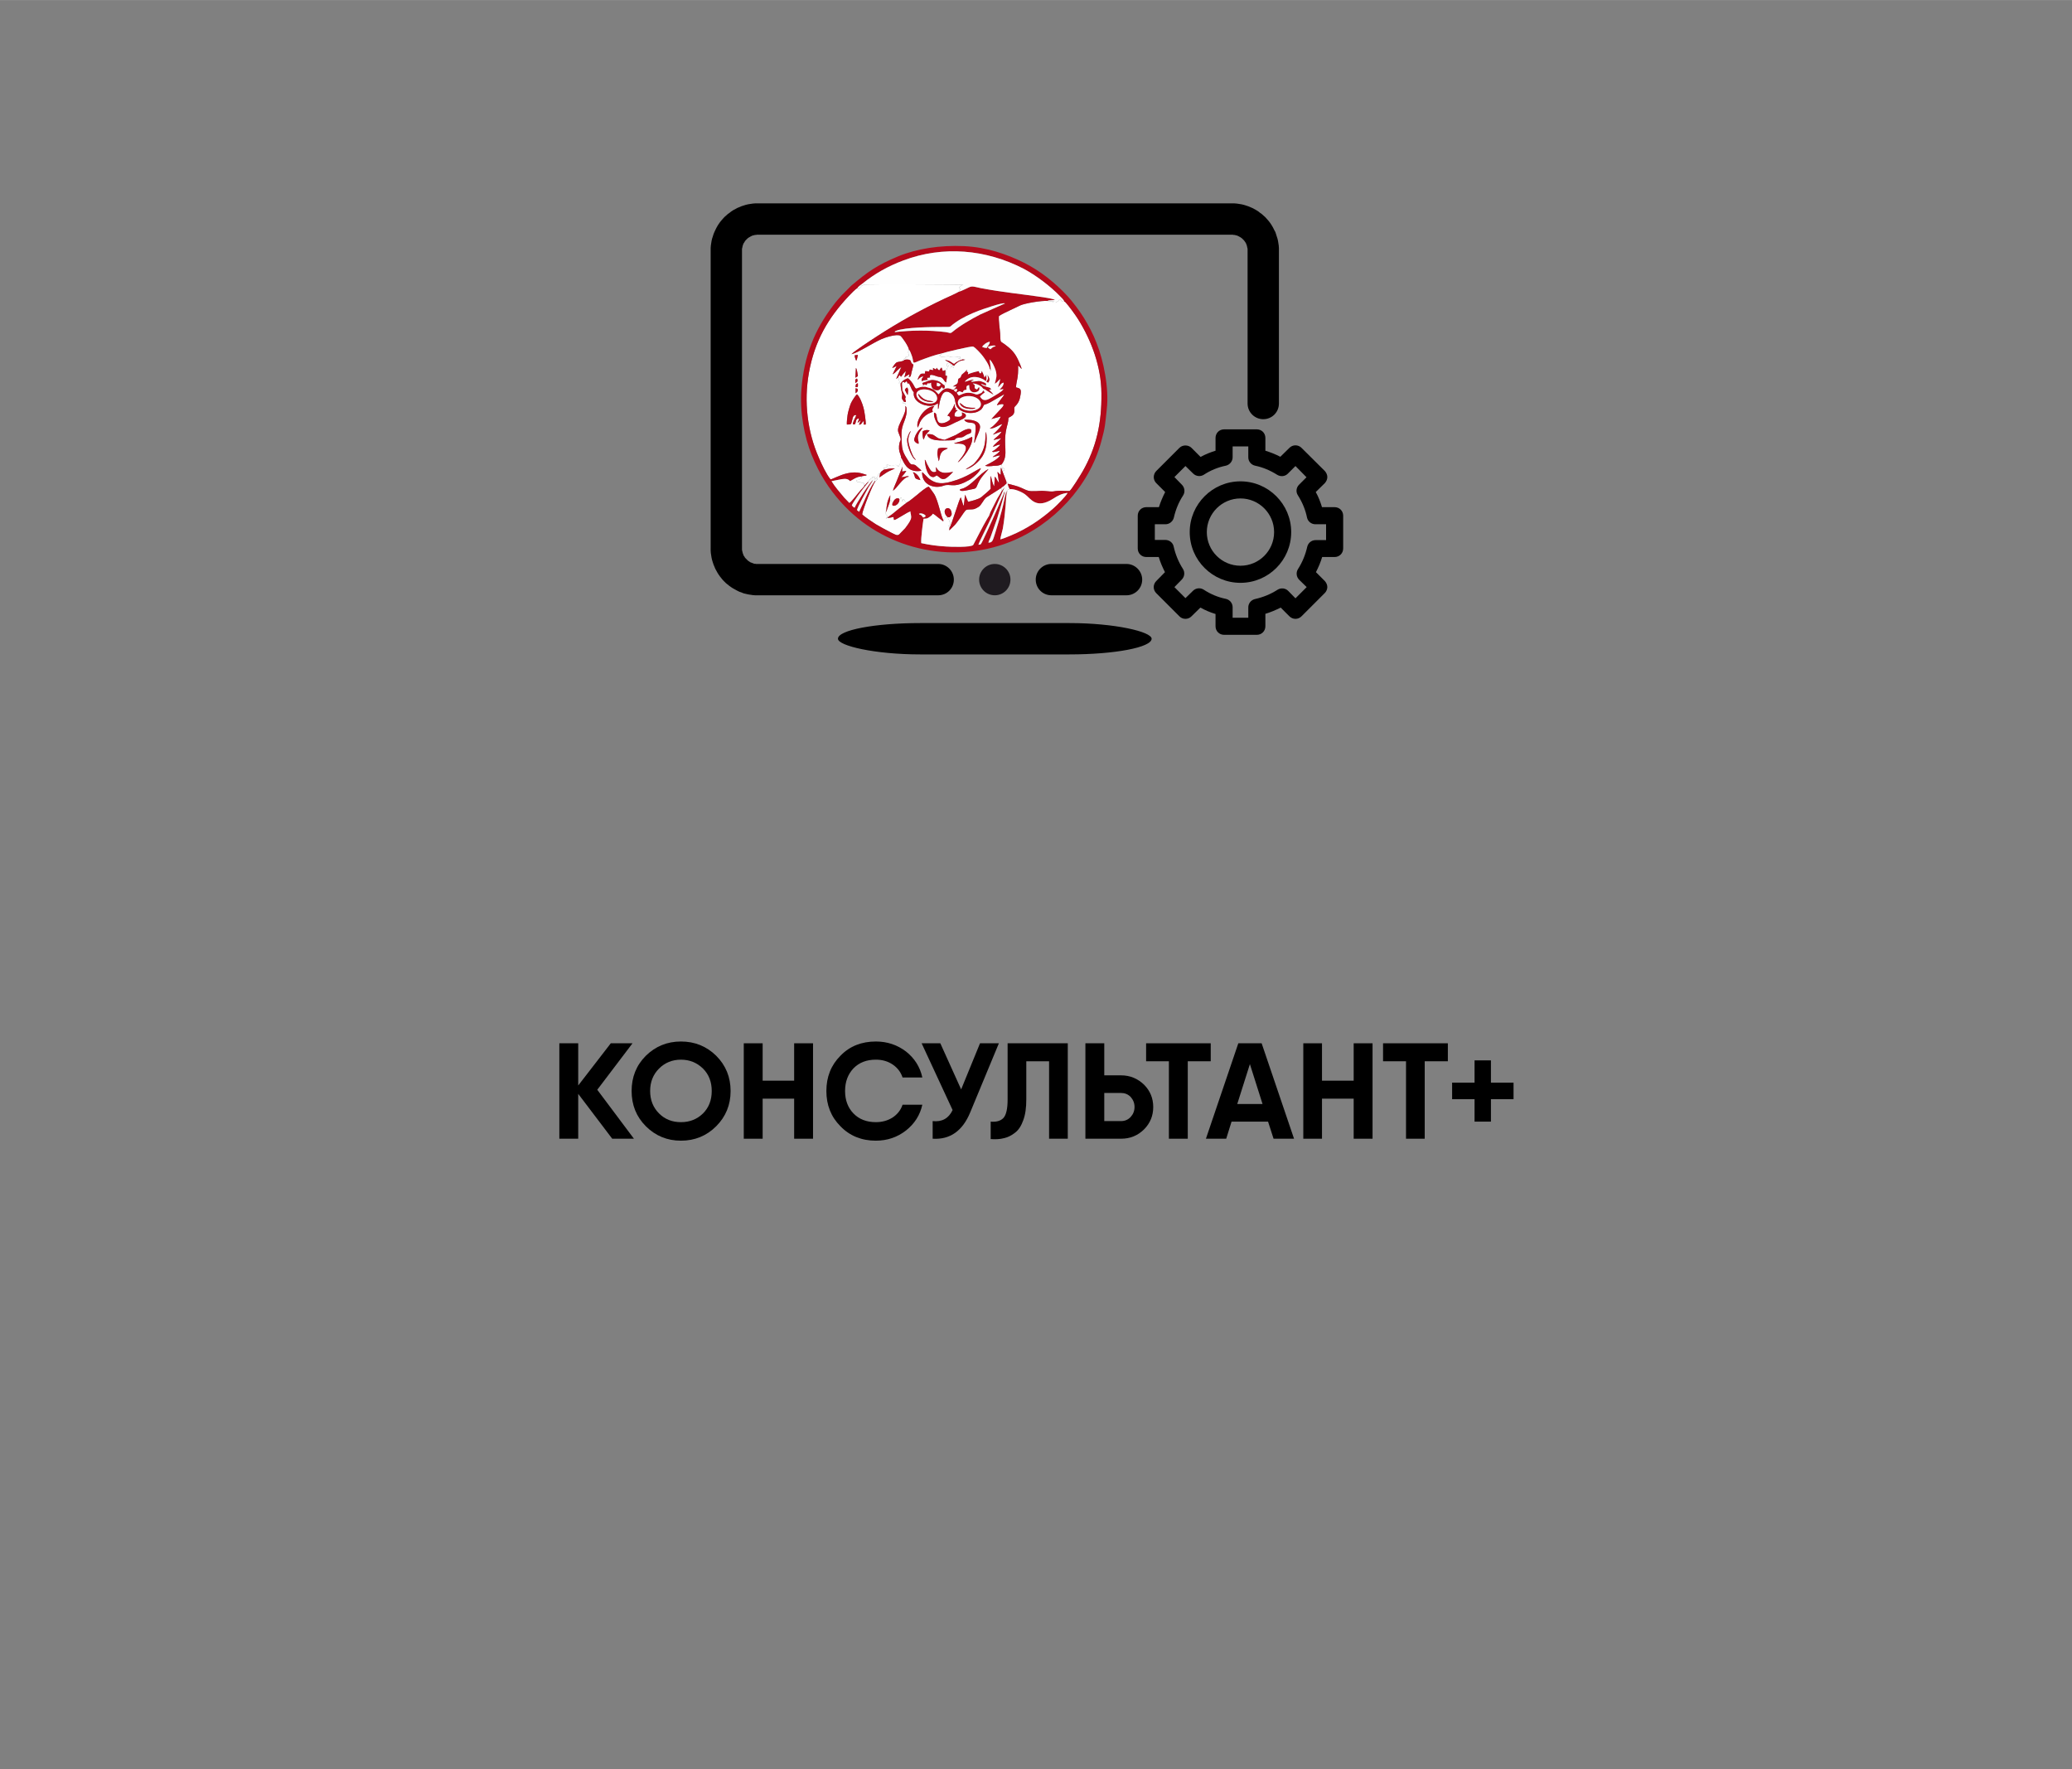 <?xml version="1.0" encoding="UTF-8"?> <!-- Creator: CorelDRAW 2018 (64-Bit) --> <svg xmlns="http://www.w3.org/2000/svg" xmlns:xlink="http://www.w3.org/1999/xlink" xml:space="preserve" width="2345px" height="2002px" style="shape-rendering:geometricPrecision; text-rendering:geometricPrecision; image-rendering:optimizeQuality; fill-rule:evenodd; clip-rule:evenodd" viewBox="0 0 116.39 99.36"><rect x="0" y="0" width="116.39" height="99.36" fill="#808080" stroke="none"/> <defs> <style type="text/css"> <![CDATA[ .fil1 {fill:none} .fil3 {fill:#1F1B20} .fil2 {fill:black} .fil7 {fill:#B40A1B} .fil9 {fill:#F9F9F9} .fil8 {fill:#FDFDFE} .fil10 {fill:#FEFEFB} .fil6 {fill:#FEFEFE} .fil5 {fill:white} .fil0 {fill:black;fill-rule:nonzero} .fil4 {fill:black;fill-rule:nonzero} ]]> </style> </defs> <g id="Слой_x0020_1">  <g id="_997575840"> <polygon class="fil0" points="35.61,63.95 34.39,63.95 32.48,61.43 32.48,63.95 31.42,63.95 31.42,58.59 32.48,58.59 32.48,60.96 34.31,58.59 35.53,58.59 33.55,61.2 "></polygon> <path id="1" class="fil0" d="M40.23 63.25c-0.54,0.54 -1.2,0.81 -1.98,0.81 -0.77,0 -1.43,-0.27 -1.97,-0.81 -0.54,-0.54 -0.8,-1.2 -0.8,-1.98 0,-0.78 0.26,-1.44 0.8,-1.98 0.54,-0.53 1.2,-0.8 1.97,-0.8 0.78,0 1.44,0.27 1.98,0.8 0.54,0.54 0.81,1.2 0.81,1.98 0,0.78 -0.27,1.44 -0.81,1.98zm-3.21 -0.72c0.33,0.33 0.74,0.49 1.23,0.49 0.49,0 0.9,-0.16 1.24,-0.49 0.33,-0.33 0.49,-0.75 0.49,-1.26 0,-0.51 -0.16,-0.93 -0.49,-1.26 -0.34,-0.33 -0.75,-0.5 -1.24,-0.5 -0.49,0 -0.9,0.17 -1.23,0.5 -0.33,0.33 -0.5,0.75 -0.5,1.26 0,0.51 0.17,0.93 0.5,1.26z"></path> <polygon id="2" class="fil0" points="44.61,58.59 45.67,58.59 45.67,63.95 44.61,63.95 44.61,61.7 42.84,61.7 42.84,63.95 41.78,63.95 41.78,58.59 42.84,58.59 42.84,60.69 44.61,60.69 "></polygon> <path id="3" class="fil0" d="M49.2 64.06c-0.8,0 -1.47,-0.27 -1.99,-0.81 -0.53,-0.53 -0.79,-1.19 -0.79,-1.98 0,-0.79 0.26,-1.45 0.79,-1.98 0.52,-0.54 1.19,-0.8 1.99,-0.8 0.64,0 1.2,0.19 1.69,0.56 0.48,0.38 0.79,0.86 0.92,1.46l-1.11 0c-0.1,-0.3 -0.29,-0.55 -0.56,-0.73 -0.27,-0.18 -0.58,-0.27 -0.94,-0.27 -0.52,0 -0.94,0.16 -1.26,0.49 -0.31,0.33 -0.47,0.75 -0.47,1.27 0,0.52 0.16,0.94 0.47,1.26 0.32,0.33 0.74,0.49 1.26,0.49 0.36,0 0.67,-0.09 0.94,-0.26 0.27,-0.18 0.46,-0.42 0.56,-0.72l1.11 0c-0.13,0.59 -0.44,1.07 -0.92,1.45 -0.49,0.38 -1.05,0.57 -1.69,0.57z"></path> <path id="4" class="fil0" d="M55.05 58.59l1.06 0 -1.61 3.88c-0.43,1.04 -1.13,1.54 -2.11,1.48l0 -0.99c0.52,0.06 0.9,-0.15 1.12,-0.62l-1.74 -3.75 1.05 0 1.17 2.59 1.06 -2.59z"></path> <path id="5" class="fil0" d="M55.65 63.97l0 -0.98c0.32,0.03 0.56,-0.04 0.72,-0.21 0.15,-0.17 0.23,-0.51 0.23,-1.02l0 -3.17 3.38 0 0 5.36 -1.05 0 0 -4.35 -1.28 0 0 2.13c0,0.47 -0.05,0.86 -0.17,1.18 -0.11,0.31 -0.26,0.55 -0.46,0.7 -0.2,0.16 -0.41,0.26 -0.63,0.31 -0.22,0.06 -0.47,0.07 -0.74,0.05z"></path> <path id="6" class="fil0" d="M62.97 60.39c0.51,0 0.93,0.18 1.29,0.52 0.35,0.35 0.52,0.77 0.52,1.26 0,0.49 -0.17,0.91 -0.52,1.26 -0.36,0.35 -0.78,0.52 -1.29,0.52l-1.65 0 -0.35 0 0 -5.36 1.06 0 0 1.8 0.94 0zm0 2.57c0.21,0 0.39,-0.07 0.54,-0.23 0.14,-0.15 0.22,-0.34 0.22,-0.56 0,-0.23 -0.08,-0.41 -0.22,-0.57 -0.15,-0.15 -0.33,-0.22 -0.54,-0.22l-0.94 0 0 1.58 0.94 0z"></path> <polygon id="7" class="fil0" points="68.01,58.59 68.01,59.6 66.72,59.6 66.72,63.95 65.66,63.95 65.66,59.6 64.38,59.6 64.38,58.59 66.72,58.59 "></polygon> <path id="8" class="fil0" d="M71.54 63.95l-0.31 -0.96 -2.05 0 -0.3 0.96 -1.14 0 1.82 -5.36 1.31 0 1.82 5.36 -1.15 0zm-2.04 -1.95l1.42 0 -0.71 -2.24 -0.71 2.24z"></path> <polygon id="9" class="fil0" points="76.04,58.59 77.1,58.59 77.1,63.95 76.04,63.95 76.04,61.7 74.26,61.7 74.26,63.95 73.21,63.95 73.21,58.59 74.26,58.59 74.26,60.69 76.04,60.69 "></polygon> <polygon id="10" class="fil0" points="81.33,58.59 81.33,59.6 80.03,59.6 80.03,63.95 78.98,63.95 78.98,59.6 77.69,59.6 77.69,58.59 80.03,58.59 "></polygon> <polygon id="11" class="fil0" points="85.02,60.8 85.02,61.73 83.75,61.73 83.75,62.99 82.83,62.99 82.83,61.73 81.57,61.73 81.57,60.8 82.83,60.8 82.83,59.55 83.75,59.55 83.75,60.8 "></polygon> <rect class="fil1" width="116.39" height="99.36"></rect> <path class="fil1" d="M40.67 46.94l34.91 0c2.71,0 4.96,-2.25 4.96,-4.96l0 -34.91c0,-2.74 -2.25,-4.96 -4.96,-4.96l-34.91 0c-2.74,0 -4.96,2.22 -4.96,4.96l0 34.91c0,2.71 2.22,4.96 4.96,4.96z"></path> <g> <g> <path class="fil0" d="M52.7 31.67c0.49,0 0.88,0.4 0.88,0.88 0,0.49 -0.39,0.88 -0.88,0.88l0 -1.76zm-10.14 0l10.14 0 0 1.76 -10.14 0 0 0 0 -1.76zm-2.64 -0.88l1.76 0 0 0 0 0.05 0 0.04 0.01 0.05 0.01 0.04 0.01 0.04 0.01 0.04 0.01 0.04 0.02 0.04 0.01 0.04 0.02 0.04 0.03 0.04 0.02 0.03 0.02 0.04 0.03 0.03 0.03 0.03 0.03 0.03 0.03 0.03 0.03 0.03 0.03 0.03 0.04 0.02 0.04 0.03 0.03 0.02 0.04 0.02 0.04 0.01 0.04 0.02 0.04 0.01 0.04 0.02 0.04 0.01 0.05 0 0.04 0.01 0.04 0 0.05 0 0 1.76 -0.14 0 -0.13 -0.01 -0.13 -0.02 -0.13 -0.02 -0.13 -0.03 -0.13 -0.03 -0.12 -0.05 -0.12 -0.04 -0.12 -0.06 -0.11 -0.06 -0.11 -0.06 -0.11 -0.07 -0.1 -0.07 -0.1 -0.08 -0.1 -0.08 -0.09 -0.09 -0.09 -0.09 -0.08 -0.1 -0.08 -0.1 -0.07 -0.1 -0.07 -0.11 -0.06 -0.11 -0.06 -0.11 -0.05 -0.12 -0.05 -0.12 -0.04 -0.12 -0.04 -0.13 -0.03 -0.13 -0.02 -0.13 -0.02 -0.13 -0.01 -0.13 0 -0.14 0 0zm1.76 -16.73l0 16.73 -1.76 0 0 -16.73 0 0 1.76 0zm0.88 -2.64l0 1.76 0 0 -0.05 0 -0.04 0.01 -0.05 0 -0.04 0.01 -0.04 0.01 -0.04 0.01 -0.04 0.01 -0.04 0.02 -0.04 0.02 -0.04 0.02 -0.03 0.02 -0.04 0.02 -0.04 0.03 -0.03 0.02 -0.03 0.03 -0.03 0.03 -0.03 0.03 -0.03 0.03 -0.03 0.04 -0.02 0.03 -0.02 0.04 -0.03 0.04 -0.02 0.03 -0.01 0.04 -0.02 0.04 -0.01 0.04 -0.01 0.04 -0.01 0.05 -0.01 0.04 -0.01 0.04 0 0.05 0 0.04 -1.76 0 0 -0.13 0.01 -0.14 0.02 -0.13 0.02 -0.13 0.03 -0.13 0.04 -0.12 0.04 -0.13 0.05 -0.12 0.05 -0.11 0.06 -0.12 0.06 -0.11 0.07 -0.11 0.07 -0.1 0.08 -0.1 0.08 -0.09 0.09 -0.1 0.09 -0.08 0.1 -0.09 0.1 -0.07 0.1 -0.08 0.11 -0.07 0.11 -0.06 0.11 -0.06 0.12 -0.05 0.12 -0.05 0.12 -0.04 0.13 -0.04 0.13 -0.03 0.13 -0.02 0.13 -0.02 0.13 -0.01 0.14 0 0 0zm26.64 1.76l-26.64 0 0 -1.76 26.64 0 0 0 0 1.76zm2.64 0.88l-1.76 0 0 0 0 -0.04 0 -0.05 -0.01 -0.04 -0.01 -0.04 -0.01 -0.05 -0.01 -0.04 -0.01 -0.04 -0.02 -0.04 -0.01 -0.04 -0.02 -0.03 -0.02 -0.04 -0.03 -0.04 -0.02 -0.03 -0.03 -0.04 -0.03 -0.03 -0.03 -0.03 -0.03 -0.03 -0.03 -0.03 -0.03 -0.02 -0.04 -0.03 -0.04 -0.02 -0.03 -0.02 -0.04 -0.02 -0.04 -0.02 -0.04 -0.02 -0.04 -0.01 -0.04 -0.01 -0.04 -0.01 -0.04 -0.01 -0.05 0 -0.04 -0.01 -0.05 0 0 -1.76 0.14 0 0.13 0.01 0.13 0.02 0.13 0.02 0.13 0.03 0.13 0.04 0.12 0.04 0.12 0.05 0.12 0.05 0.11 0.06 0.11 0.06 0.11 0.07 0.1 0.08 0.1 0.07 0.1 0.09 0.09 0.08 0.09 0.1 0.08 0.09 0.08 0.1 0.07 0.1 0.07 0.11 0.06 0.11 0.06 0.12 0.06 0.11 0.04 0.12 0.04 0.13 0.04 0.12 0.03 0.13 0.02 0.13 0.02 0.13 0.01 0.14 0 0.13 0 0zm-1.76 8.6l0 -8.6 1.76 0 0 8.6 -1.76 0zm1.76 0c0,0.49 -0.39,0.88 -0.88,0.88 -0.48,0 -0.88,-0.39 -0.88,-0.88l1.76 0zm-8.56 9.01c0.48,0 0.88,0.4 0.88,0.88 0,0.49 -0.4,0.88 -0.88,0.88l0 -1.76zm-4.22 0l4.22 0 0 1.76 -4.22 0 0 -1.76zm0 1.76c-0.49,0 -0.88,-0.39 -0.88,-0.88 0,-0.48 0.39,-0.88 0.88,-0.88l0 1.76z"></path> </g> <rect class="fil2" x="47.07" y="34.99" width="17.62" height="1.76" rx="4.62" ry="3.52"></rect> <circle class="fil3" cx="55.88" cy="32.55" r="0.88"></circle> <path class="fil4" d="M70.6 35.65l-1.84 0c-0.27,0 -0.48,-0.21 -0.48,-0.48l0 -0.69c-0.3,-0.09 -0.58,-0.21 -0.85,-0.36l-0.5 0.49c-0.18,0.19 -0.5,0.19 -0.68,0l-1.3 -1.3c-0.19,-0.19 -0.19,-0.49 0,-0.68l0.49 -0.5c-0.14,-0.27 -0.26,-0.55 -0.35,-0.85l-0.7 0c-0.27,0 -0.48,-0.21 -0.48,-0.48l0 -1.84c0,-0.27 0.21,-0.48 0.48,-0.48l0.71 0c0.09,-0.29 0.21,-0.57 0.35,-0.85l-0.5 -0.5c-0.09,-0.09 -0.14,-0.21 -0.14,-0.34 0,-0.12 0.05,-0.25 0.14,-0.34l1.3 -1.3c0.18,-0.18 0.5,-0.18 0.68,0l0.51 0.51c0.27,-0.15 0.55,-0.26 0.84,-0.35l0 -0.72c0,-0.27 0.21,-0.48 0.48,-0.48l1.84 0c0.27,0 0.48,0.21 0.48,0.48l0 0.72c0.29,0.09 0.57,0.2 0.84,0.34l0.51 -0.5c0.19,-0.19 0.49,-0.19 0.68,0l1.31 1.3c0.08,0.09 0.14,0.21 0.14,0.34 0,0.13 -0.06,0.25 -0.14,0.34l-0.51 0.5c0.15,0.27 0.26,0.55 0.35,0.85l0.71 0c0.27,0 0.48,0.21 0.48,0.48l0 1.84c0,0.27 -0.21,0.48 -0.48,0.48l-0.7 0c-0.09,0.3 -0.21,0.58 -0.35,0.85l0.5 0.5c0.08,0.09 0.14,0.21 0.14,0.34 0,0.12 -0.06,0.25 -0.14,0.33l-1.31 1.31c-0.19,0.19 -0.49,0.19 -0.68,0l-0.49 -0.49c-0.28,0.14 -0.56,0.26 -0.86,0.35l0 0.7c0,0.27 -0.21,0.48 -0.48,0.48zm-1.36 -0.96l0.88 0 0 -0.58c0,-0.23 0.16,-0.42 0.38,-0.47 0.45,-0.1 0.87,-0.27 1.26,-0.52 0.19,-0.12 0.44,-0.1 0.6,0.06l0.41 0.42 0.63 -0.63 -0.42 -0.41c-0.16,-0.16 -0.19,-0.41 -0.07,-0.6 0.25,-0.39 0.42,-0.81 0.52,-1.25 0.05,-0.22 0.24,-0.38 0.47,-0.38l0.59 0 0 -0.89 -0.6 0c-0.22,0 -0.42,-0.15 -0.47,-0.37 -0.09,-0.45 -0.27,-0.87 -0.51,-1.25 -0.13,-0.19 -0.1,-0.44 0.06,-0.6l0.42 -0.42 -0.62 -0.63 -0.43 0.43c-0.16,0.16 -0.41,0.18 -0.6,0.06 -0.38,-0.24 -0.8,-0.42 -1.24,-0.51 -0.22,-0.05 -0.38,-0.24 -0.38,-0.47l0 -0.61 -0.88 0 0 0.61c0,0.22 -0.16,0.42 -0.38,0.47 -0.44,0.09 -0.86,0.26 -1.24,0.51 -0.19,0.12 -0.44,0.09 -0.6,-0.07l-0.43 -0.42 -0.62 0.62 0.42 0.43c0.16,0.16 0.19,0.41 0.07,0.6 -0.25,0.38 -0.42,0.8 -0.52,1.24 -0.05,0.22 -0.25,0.38 -0.47,0.38l-0.6 0 0 0.88 0.59 0c0.23,0 0.43,0.16 0.47,0.38 0.1,0.44 0.27,0.86 0.52,1.25 0.12,0.19 0.09,0.44 -0.07,0.6l-0.41 0.42 0.62 0.62 0.42 -0.41c0.16,-0.16 0.41,-0.19 0.6,-0.07 0.38,0.25 0.8,0.43 1.25,0.52 0.22,0.05 0.38,0.24 0.38,0.47l0 0.59z"></path> <path class="fil4" d="M69.68 32.73c-1.57,0 -2.85,-1.27 -2.85,-2.85 0,-1.57 1.28,-2.85 2.85,-2.85 1.57,0 2.85,1.28 2.85,2.85 0,1.58 -1.28,2.85 -2.85,2.85zm0 -4.74c-1.04,0 -1.89,0.85 -1.89,1.89 0,1.05 0.85,1.89 1.89,1.89 1.04,0 1.89,-0.84 1.89,-1.89 0,-1.04 -0.85,-1.89 -1.89,-1.89z"></path> <g> <path class="fil5" d="M47.57 23.84c-0.01,-0.14 0.02,-0.38 0.04,-0.53 0.01,-0.12 0.13,-0.54 0.19,-0.67 0.06,-0.13 0.24,-0.42 0.34,-0.5 0.16,0.15 0.29,0.49 0.36,0.74 0.05,0.14 0.15,0.81 0.13,0.96l-0.12 0 0.01 -0.2c-0.06,0.04 -0.06,0.06 -0.12,0.13 -0.04,0.07 -0.04,0.06 -0.15,0.08l0.1 -0.25c-0.09,0.06 -0.09,0.1 -0.18,0.14 0.03,-0.09 0.07,-0.14 0.08,-0.24 -0.21,0.01 -0.14,0.19 -0.23,0.33l-0.11 0c-0.01,-0.16 0.16,-0.39 0.19,-0.52 -0.17,-0.03 -0.2,0.14 -0.23,0.28 -0.07,0.26 -0.03,0.24 -0.3,0.25zm0.49 -2.04l0.1 0.03c0.03,0.03 0.07,0.15 -0.1,0.25l0 -0.28zm0 -0.06c0,-0.15 0.01,-0.18 0.13,-0.22 0,0.23 0.03,0.21 -0.13,0.22zm-0.01 -0.23c-0.01,-0.15 -0.03,-0.21 0.08,-0.25 0.02,0.01 0.02,0 0.03,0.05 0.04,0.12 -0.03,0.15 -0.11,0.2zm0.03 -0.85c0.07,0.08 0.09,0.36 0.11,0.46l-0.14 0.09 0.03 -0.55zm0.11 -0.73c0,0.02 -0.07,0.35 -0.09,0.31 0,0 0,0.01 -0.01,0.01 -0.04,-0.1 -0.08,-0.19 -0.08,-0.3l0.18 -0.02zm-0.03 -3.75c-0.09,0.03 -0.4,0.35 -0.48,0.44 -1.16,1.23 -1.92,2.53 -2.24,4.31 -0.29,1.62 -0.09,3.31 0.56,4.78 0.16,0.38 0.42,0.92 0.65,1.21 0.09,0 0.53,-0.25 0.94,-0.34 0.44,-0.1 0.73,-0.04 1.1,0.09 -0.05,0.05 -0.07,0.04 -0.15,0.05 -0.06,0.01 -0.14,0.02 -0.16,0.04 0.04,0.05 0.01,0.09 -0.07,0.14 -0.06,0.04 -0.1,0.07 -0.19,0.06 0.01,0.1 -0.02,0.04 0.04,0.12 0.08,0 0.05,-0.05 0.18,0 0.05,0.02 -0.03,0.02 0.09,0.03 0.06,0 0.04,-0.02 0.03,-0.01 0.07,0.04 0.03,-0.04 0.08,0.07 0.01,0.04 0.01,0.04 -0.03,0.06 0.01,0 0.04,0.02 0.05,0.03l0.05 -0.04c0.02,-0.02 0.03,-0.03 0.05,-0.06l0.1 -0.1c0,-0.01 0,-0.02 0.01,-0.02 0,0.01 0.1,-0.17 0.25,-0.21 -0.02,-0.02 -0.03,-0.03 -0.04,-0.04 0.11,0.01 0.08,0.01 0.19,-0.02 -0.01,0.06 -0.02,0.1 -0.03,0.16 0.04,-0.04 0.05,-0.04 0.07,-0.08 0.08,-0.12 0.09,-0.05 0.12,-0.13 0.03,-0.08 -0.04,-0.05 0.07,-0.15 0.01,-0.01 0.02,-0.01 0.02,-0.02l0.01 0.06c0.04,-0.07 0.03,-0.09 0.1,-0.15l0.13 -0.09 -0.04 -0.09c0.06,0.01 0.09,0.02 0.16,-0.05 0.04,-0.03 0.08,0.02 0.04,-0.08 0,-0.01 0.04,-0.03 -0.07,-0.03 0.14,-0.02 0.1,-0.04 0.2,0.01l0.1 0.03c0.05,0 0.08,0 0.13,0l0 -0.04c0.19,-0.01 0.2,-0.02 0.24,0.04 0,0 -0.03,0.05 0.04,0.03 0.05,-0.01 0,0 0.07,-0.11 0.01,-0.01 0.02,-0.02 0.03,-0.04 0.02,-0.07 -0.03,-0.07 0.06,-0.33 0,-0.11 -0.07,-0.25 -0.1,-0.36 -0.04,-0.18 -0.03,-0.44 0.06,-0.61 0.06,-0.1 -0.08,-0.33 -0.13,-0.51 -0.08,-0.37 0.51,-0.99 0.4,-1.42 -0.03,-0.15 -0.01,-0.09 0.03,-0.11l-0.04 -0.05c-0.1,-0.02 0,0 -0.11,0.02 0,-0.08 -0.01,-0.1 0.02,-0.14 -0.03,-0.11 -0.09,-0.07 -0.09,-0.21 0.01,-0.14 0.04,-0.12 0,-0.28 -0.04,-0.15 -0.08,-0.37 -0.07,-0.52 -0.07,0.08 -0.1,0 -0.09,-0.03l0.05 -0.04c-0.01,0 -0.01,-0.01 -0.02,-0.01 -0.09,-0.15 0.03,-0.19 -0.09,-0.23l-0.04 0.02c0,0.01 0,0.01 -0.01,0.01 -0.02,0.02 0,0.01 -0.05,0.03l0.29 -0.66c-0.11,0.06 -0.27,0.24 -0.37,0.33 -0.04,0.03 -0.08,0.05 -0.12,0.08l0.23 -0.47 -0.25 0.12c0.04,-0.09 0.18,-0.3 0.27,-0.33 0.11,-0.04 0.34,-0.03 0.41,-0.13 -0.09,-0.05 -0.03,-0.04 -0.03,-0.05 0.06,-0.06 0.04,-0.02 0.13,-0.06 -0.01,0 0.01,0.06 -0.04,-0.01 -0.03,-0.02 -0.02,-0.01 -0.01,-0.04 0.02,0.01 0,0.01 0.05,0 0,0 0.03,-0.01 0.04,-0.01 0.05,-0.02 0.05,-0.02 0.1,-0.04 0,-0.12 0.01,-0.1 -0.03,-0.22 0.15,0.02 0.01,0.03 0,-0.03l0.05 -0.11c-0.01,-0.17 -0.39,-0.73 -0.49,-0.79 -0.22,-0.11 -0.87,0.11 -1.05,0.19 -0.52,0.23 -1.28,0.75 -1.69,0.85 0.08,-0.12 1.19,-0.85 1.41,-0.99 1.23,-0.8 2.5,-1.51 3.84,-2.14 0.12,-0.05 0.75,-0.34 0.79,-0.38 0.01,-0.17 0.01,0 0.08,-0.13 -0.02,-0.06 -0.06,-0.05 -0.08,-0.12 0.07,-0.06 0.02,-0.01 0.07,-0.04 0.06,-0.04 0.04,-0.05 0.11,-0.08l0.08 -0.02c-0.07,-0.01 -5.54,-0.05 -5.62,0l-0.06 0.05c0,0 -0.01,0.02 -0.02,0.02l0.01 -0.05c-0.01,0 -0.01,0.01 -0.02,0.01 0,0.01 0,0.01 -0.01,0.02l-0.14 0.16c-0.01,0.01 -0.01,0.02 -0.02,0.02 0,-0.01 0,0.01 -0.01,0.01 -0.06,-0.02 -0.04,-0.01 -0.08,-0.05z"></path> <path class="fil5" d="M58.85 16.9c-0.34,-0.03 -1.28,0.13 -1.54,0.25 -0.21,0.1 -0.4,0.19 -0.61,0.29 -0.17,0.08 -0.45,0.21 -0.59,0.31 -0.02,0.28 0.05,0.69 0.07,0.98 0.04,0.61 -0.05,0.35 0.37,0.69 0.34,0.26 0.52,0.5 0.69,0.9 0.04,0.09 0.13,0.29 0.15,0.4 -0.08,-0.06 -0.09,-0.12 -0.2,-0.19 0.02,0.72 -0.09,0.81 -0.12,1.22 0.23,0.06 0.31,0.09 0.26,0.4 -0.04,0.29 -0.12,0.49 -0.31,0.67 -0.08,0.08 -0.03,0.15 -0.04,0.28 -0.02,0.22 -0.18,0.28 -0.33,0.36 -0.01,0.28 -0.07,0.38 -0.12,0.63 -0.2,0.9 0.13,1.43 -0.23,1.94l-0.04 0.05c0.02,0.07 0.01,0.14 0.06,0.19 0.03,0.02 0.01,0 0.04,0.02 0.1,0.06 -0.02,-0.04 0.03,0.02l0.04 0.07c0,0.01 0.01,0.01 0.01,0.02 -0.01,0 -0.01,0 -0.02,0.01l-0.06 0.06c-0.01,-0.01 -0.01,-0.03 -0.01,-0.03 -0.01,0.01 -0.01,-0.01 -0.01,-0.02 -0.04,-0.1 -0.01,-0.11 -0.1,-0.14l0.3 0.79c0.06,-0.01 0.01,-0.02 0.05,0.02 0.02,0.03 0.03,0.05 0.05,0.08 0.24,0.07 0.51,0.12 0.74,0.23 0.33,0.15 0.39,0.2 0.81,0.18 0.16,0 0.3,-0.03 0.47,-0.01 0.67,0.07 0.39,0 0.91,-0.01 0.17,0 0.34,0.02 0.51,0.01 0.1,-0.05 0.64,-0.93 0.73,-1.09 0.78,-1.36 1.08,-2.73 1.06,-4.39 -0.01,-1.5 -0.56,-2.96 -1.3,-4.15 -0.15,-0.24 -0.52,-0.75 -0.72,-0.97l-0.07 -0.05c-0.04,0.04 -0.03,0.03 -0.1,0.01 -0.08,-0.03 -0.12,-0.17 -0.16,-0.12l-0.03 0.03c-0.07,0.1 0.01,0.02 -0.12,0.11 -0.11,0.07 -0.07,0.03 -0.25,0.04 0.07,-0.07 0.01,-0.03 0.11,-0.06 0,0 0.04,0 0.04,0 -0.1,0 -0.32,-0.01 -0.42,-0.03z"></path> <path class="fil6" d="M51.7 26.96c-0.43,-0.1 -0.23,-0.13 -0.42,-0.45 0.2,0.06 0.35,0.25 0.42,0.45zm2.23 0.58c0,-0.1 -0.02,-0.06 0.1,-0.09 0.55,-0.16 0.99,-0.87 1.5,-1.11 -0.2,0.25 -0.44,0.46 -0.6,0.83 -0.11,0.26 -0.09,0.27 -0.41,0.32 -0.11,0.02 -0.49,0.13 -0.59,0.05zm-2.13 -1.02c0.06,0.03 0,0 0.06,0.04l0.11 0.11c0.43,0.48 0.85,0.56 1.49,0.37 0.91,-0.25 1.39,-0.67 1.64,-0.75 -0.08,0.23 -0.44,0.54 -0.65,0.66 -0.78,0.45 -0.98,0.25 -1.31,0.29 -0.08,0.01 -0.17,0.05 -0.25,0.07 -0.56,0.13 -1.12,-0.18 -1.09,-0.79zm-1.64 1.03c0.05,-0.19 0.2,-0.49 0.27,-0.69 0.09,-0.22 0.17,-0.44 0.27,-0.66l-0.03 0.28 0.24 -0.04c-0.08,0.15 -0.19,0.25 -0.28,0.36 0.14,-0.01 0.31,-0.07 0.38,-0.06 0.06,0.02 0,-0.01 0.04,0.03 -0.33,0.02 -0.69,0.69 -0.89,0.78zm2.56 -1.13c0.26,0.23 0.59,0.1 0.82,0.08 -0.03,0.04 -0.31,0.31 -0.42,0.37 -0.26,0.12 -0.36,-0.12 -0.51,-0.17 -0.08,0.04 -0.14,0.14 -0.31,0.06 -0.25,-0.14 -0.34,-0.67 -0.35,-0.94 0.03,0.02 0.02,0.01 0.04,0.04l0.09 0.21c0.04,0.08 0.08,0.15 0.12,0.22 0.08,0.14 0.19,0.29 0.39,0.19l-0.02 -0.25c0.07,0.07 0.06,0.11 0.15,0.19zm-0.02 -1.24c0.19,-0.05 0.34,-0.04 0.54,-0.01 -0.04,0.04 -0.04,0.03 -0.12,0.07 -0.39,0.15 -0.3,0.5 -0.39,0.66 -0.06,-0.31 -0.11,-0.39 -0.03,-0.72zm1.54 1.18c0.12,-0.09 0.39,-0.23 0.49,-0.34 0.77,-0.83 0.58,-1.49 0.65,-1.77 0.06,0.18 0.05,0.55 0.02,0.76 -0.07,0.48 -0.28,0.77 -0.62,1.06 -0.12,0.1 -0.34,0.25 -0.54,0.29zm-0.64 -1.47c0.16,-0.04 0.38,-0.11 0.54,-0.16 0.08,-0.03 0.17,-0.06 0.26,-0.1 0.06,-0.03 0.14,-0.08 0.21,-0.1 0.09,0.46 -0.58,1.3 -0.81,1.44 0.05,-0.09 0.18,-0.23 0.25,-0.33 0.62,-0.87 -0.31,-0.71 -0.4,-0.73 -0.05,-0.01 -0.02,0 -0.05,-0.02zm-1.53 -0.51c0.4,-0.02 0.39,0.09 0.64,0.23 0.04,0.02 0.34,0.09 0.35,0.09l0.6 -0.26c0.16,-0.06 0.65,-0.47 0.89,-0.32 0.05,0.28 -0.1,0.18 -0.33,0.34 -0.09,0.06 -0.14,0.1 -0.28,0.11 -0.49,0.03 -0.03,0.16 -0.65,0.16 -0.32,0 -1.13,0.08 -1.22,-0.35zm-0.62 1.46c-0.08,-0.05 -0.1,-0.07 -0.16,-0.15 -0.16,-0.22 -0.39,-0.8 -0.32,-1.1 0.04,-0.12 0.09,-0.31 0.2,-0.39 -0.16,0.31 -0.2,0.51 -0.07,0.91l0.06 0.19c0.03,0.07 0.05,0.12 0.08,0.2 0.09,0.23 0.16,0.23 0.21,0.34zm0.38 -1.62c0.11,-0.07 0.27,-0.1 0.39,-0.04 -0.04,0.05 -0.07,0.06 -0.11,0.11 -0.04,0.03 -0.07,0.08 -0.1,0.11 -0.07,0.1 -0.08,0.22 -0.14,0.29 -0.04,-0.15 -0.06,-0.3 -0.04,-0.47zm-0.23 0.7c-0.11,-0.01 -0.22,-0.11 -0.24,-0.18 -0.03,-0.08 0.04,-0.22 0.07,-0.3 0.08,-0.16 0.23,-0.39 0.4,-0.43 -0.06,0.12 -0.17,0.21 -0.23,0.38 -0.1,0.26 0.02,0.33 0,0.53zm3.12 -0.05c0.02,-0.27 0.11,-0.67 0.08,-0.94 -0.04,-0.33 -0.46,-0.06 -0.64,-0.36 0.35,-0.02 0.84,0.04 0.89,0.36 0.03,0.19 -0.18,0.58 -0.27,0.83 -0.03,0.09 -0.03,0.12 -0.05,0.09 0,0 -0.01,0.01 -0.01,0.02zm-1.5 -1.52c0.05,-0.1 0.13,-0.17 0.23,-0.32 0.04,-0.05 0.07,-0.1 0.1,-0.17 0.02,-0.04 0.02,-0.06 0.04,-0.09l0.04 -0.1c0.01,0.06 0,0.13 0.01,0.18 0,0.05 -0.01,0.03 0.03,0.05 0.03,0.02 0.03,-0.02 0.01,0.12 0.01,0 0.07,0 0.11,0.03 -0.11,0.06 -0.2,0.16 -0.16,0.33 0.09,0.03 0.23,0.04 0.33,0.01 0.11,-0.04 0.09,-0.12 0.07,-0.23 0.11,0.03 0.26,0.09 0.22,0.22 -0.04,0.09 -0.17,0.15 -0.26,0.19 -0.11,0.06 -0.2,0.1 -0.32,0.15 -0.19,0.08 -0.73,0.45 -0.98,0.13 -0.1,-0.13 -0.26,-0.46 -0.22,-0.68 0.09,0.04 0.1,0.02 0.13,0.14 0.06,0.29 0.05,0.46 0.31,0.46 0.14,-0.01 0.3,-0.08 0.39,-0.15 0.06,-0.04 0.09,-0.08 0.07,-0.17 -0.02,-0.08 -0.07,-0.09 -0.15,-0.1zm-1.66 0.66c-0.15,-0.24 0.25,-1.13 0.93,-1.21 -0.07,0.09 -0.16,0.17 -0.09,0.32 -0.11,0.06 -0.19,0.07 -0.3,0.14 -0.18,0.11 -0.33,0.26 -0.42,0.45 -0.04,0.09 -0.08,0.22 -0.12,0.3zm-0.61 -2.25c0.09,0.09 0.06,0.15 0.04,0.42 -0.01,-0.02 -0.02,-0.02 -0.03,-0.04 -0.01,0 -0.01,-0.01 -0.01,-0.01l-0.12 -0.23c0.03,-0.07 0.05,-0.1 0.12,-0.14zm-0.2 0.77c-0.03,0.04 -0.02,0.06 -0.02,0.14 0.11,-0.02 0.01,-0.04 0.11,-0.02l0.04 0.05c-0.04,0.02 -0.06,-0.04 -0.03,0.11 0.08,0.02 0.08,0.14 0.08,0.27 0,0.27 -0.11,0.51 -0.2,0.76 -0.14,0.41 -0.08,0.68 -0.07,1.12 0.02,0.43 0.2,0.65 0.37,0.93 0.18,0.31 0.2,0.12 0.4,0.24l0.33 0.29c-0.09,0.05 -0.3,0.04 -0.41,0.02 -0.53,-0.11 -0.62,-0.63 -0.73,-0.73 -0.09,0.26 -0.04,0.26 -0.06,0.33 -0.01,0.02 -0.02,0.03 -0.03,0.04 -0.07,0.11 -0.02,0.1 -0.07,0.11 -0.07,0.02 -0.04,-0.03 -0.04,-0.03 -0.04,-0.06 -0.05,-0.05 -0.24,-0.04l0 0.04c-0.05,0 -0.08,0 -0.13,0l-0.1 -0.03c-0.1,-0.05 -0.06,-0.03 -0.2,-0.01 0.11,0 0.07,0.02 0.07,0.03 0.04,0.1 0,0.05 -0.04,0.08 -0.07,0.07 -0.1,0.06 -0.16,0.05l0.04 0.09c0.17,-0.03 0.41,-0.08 0.61,-0.07 -0.13,0.08 -0.32,0.14 -0.46,0.23 -0.07,0.05 -0.14,0.09 -0.21,0.14 -0.08,0.05 -0.12,0.09 -0.2,0.14l0.03 -0.2 -0.01 -0.06c0,0.01 -0.01,0.01 -0.02,0.02 -0.11,0.1 -0.04,0.07 -0.07,0.15 -0.03,0.08 -0.04,0.01 -0.12,0.13 0.08,0.06 0.07,-0.09 0.07,0.08 -0.04,0.03 -0.01,0.01 -0.05,0.05l-0.06 0.06c-0.12,0.09 -0.71,1.58 -0.74,1.84 0.07,0.1 0.61,0.46 0.77,0.56 0.29,0.17 0.55,0.31 0.86,0.47 0.24,0.12 0.34,0.19 0.45,0.1l0.34 -0.35c0.53,-0.69 0.29,-0.62 0.3,-0.95 -0.2,0.05 -0.81,0.49 -0.93,0.49l-0.03 -0.17c-0.12,0.02 -0.22,0.06 -0.36,0.05 0,0 -0.02,0.02 -0.02,0.03l-0.05 0.02c0.03,-0.09 0.02,-0.04 0.06,-0.09 0.01,-0.01 0.06,-0.01 0.02,-0.07 -0.1,-0.16 -0.07,0.04 -0.09,-0.26l0.03 0c0.03,-0.38 0.07,-0.62 0.23,-0.9l-0.01 0.25 0.05 0.04c0.04,0.04 0.04,0.07 0.07,0.12 0.01,0 0.01,0.01 0.01,0.01 0.01,0 0.01,0.01 0.02,0.01 0.04,-0.13 0.18,-0.32 0.35,-0.24 0.02,0.04 0.01,0.03 0.04,0.05 0.04,-0.04 0.02,-0.07 0.07,-0.12 0.07,0.08 0.03,0.1 0.06,0.18 0.02,0.09 -0.04,0 0.02,0.05 0.04,-0.04 0.03,-0.08 0.05,-0.14 0.01,0 0.02,0.01 0.02,0.01 0,0.01 0.01,0.01 0.01,0.02 0.01,0 0.01,0 0.02,0.01 0.05,0.07 0.05,0.16 0.13,0.17 0.15,-0.1 0.04,0 0.32,-0.22 0.1,-0.08 0.2,-0.16 0.3,-0.24 0.11,-0.09 0.48,-0.42 0.63,-0.44 0.07,0.07 0.23,0.31 0.29,0.39 0.24,0.36 0.39,1.29 0.54,1.5 0.04,-0.11 0.03,-0.01 0.08,-0.12l0.01 -0.02c0,0 0.01,-0.01 0.01,-0.01 0,0 0.01,-0.01 0.01,-0.01l0.03 -0.02c0.01,-0.01 0.02,-0.01 0.02,-0.02 0.02,0.04 0.03,0.07 0.05,0.11 -0.01,-0.01 -0.01,-0.02 -0.01,-0.02 0,0 0,-0.01 0,-0.01 0,0 0,-0.01 0,-0.01l0.04 -0.04c-0.03,-0.03 -0.01,-0.01 -0.04,-0.04 0,0 -0.01,-0.01 -0.01,-0.01l-0.06 -0.07c-0.24,-0.39 0.25,-0.58 0.32,-0.15 0.03,0.16 -0.03,0.19 -0.11,0.27l-0.11 -0.01c0.02,0.03 0.01,0.03 0.03,0.05l0.01 0.05c0.02,0.03 -0.01,-0.02 0.02,0.03l0.04 0.08c0.03,0.09 0,0.07 0.05,0.11 0,0.14 -0.07,0.13 -0.11,0.17 0.02,0.02 0.06,0.06 0.07,0.1 0.1,-0.1 0.53,-1.59 0.63,-1.7l0.15 0.48c0.05,-0.09 0.06,-0.48 0.09,-0.63l0.17 0.4c0.19,-0.04 0.61,-0.15 0.74,-0.26 0.07,-0.06 0.52,-0.43 0.53,-0.48 0,-0.14 -0.04,-0.64 0.01,-0.71 0.05,0.17 0.09,0.47 0.19,0.58l0.03 -0.54c0.06,0.04 0.1,0.12 0.13,0.19 0.04,0.06 0.07,0.11 0.11,0.17l-0.09 -0.63c0.09,0.06 0.07,0.1 0.18,0.16l0.01 -0.39c-0.01,0.01 0,0 0.02,0.01 0.09,0.03 0.06,0.04 0.1,0.14 0,0.01 0,0.03 0.01,0.02 0,0 0,0.02 0.01,0.03l0.06 -0.06c0.01,-0.01 0.01,-0.01 0.02,-0.01 0,-0.01 -0.01,-0.01 -0.01,-0.02l-0.04 -0.07c-0.05,-0.06 0.07,0.04 -0.03,-0.02 -0.03,-0.02 -0.01,0 -0.04,-0.02 -0.05,-0.05 -0.04,-0.12 -0.06,-0.19 -0.21,0.08 -0.21,0.07 -0.45,0.08 -0.08,0.01 -0.14,0.02 -0.24,0.02 -0.03,0 -0.09,0 -0.12,0 -0.03,-0.01 -0.04,-0.01 -0.06,-0.01 -0.05,-0.01 -0.03,-0.01 -0.05,-0.02 0.23,-0.12 0.7,-0.34 0.84,-0.57 -0.14,-0.01 -0.28,0.07 -0.42,0.09 0.04,-0.04 0.02,-0.02 0.06,-0.06 0.02,-0.01 0.03,-0.02 0.05,-0.03 0.09,-0.06 0.27,-0.18 0.29,-0.27l-0.32 0.07c-0.08,0.01 -0.08,0 -0.11,-0.03 0.17,-0.08 0.24,-0.16 0.36,-0.27 0.06,-0.05 0.06,-0.04 0.09,-0.12 -0.16,0.02 -0.26,0.1 -0.41,0.13 0.09,-0.16 0.35,-0.32 0.47,-0.48l-0.43 0.1c0.07,-0.12 0.34,-0.25 0.45,-0.47 -0.19,0.03 -0.32,0.12 -0.49,0.17 0.12,-0.11 0.48,-0.46 0.53,-0.6 -0.22,0.07 -0.42,0.25 -0.7,0.26 0.04,-0.05 0.13,-0.09 0.18,-0.14 0.14,-0.13 0.38,-0.36 0.43,-0.54l-0.52 0.14 0.56 -0.6c0.38,-0.41 -0.24,-0.17 -0.25,-0.17 0.04,-0.15 0.4,-0.52 0.41,-0.62l-0.82 0.47c-0.39,0.19 -0.27,0.03 -0.39,0.27 -0.03,0.04 -0.06,0.09 -0.09,0.12 -0.06,0.05 -0.18,0.12 -0.28,0.15 -0.24,0.07 -0.53,0.05 -0.74,-0.04 -0.65,-0.29 -0.24,-0.74 -0.7,-1.04 -0.43,-0.28 -0.55,0.27 -0.61,0.54l-0.06 0.32c-0.01,0.01 -0.01,0.02 -0.01,0.02 0,0 -0.01,0.01 -0.02,0.02l0 -0.32c-0.16,0.07 -0.16,0.13 -0.41,0.14 -0.43,0.02 -1.02,-0.27 -0.95,-0.76 -0.09,-0.1 -0.14,-0.21 -0.2,-0.36 -0.11,-0.25 -0.07,-0.13 -0.1,-0.13 -0.02,-0.01 0,0.09 -0.1,-0.13 -0.07,0.03 -0.06,0.03 -0.1,0.08 -0.07,-0.02 0.01,-0.02 -0.06,-0.03 -0.06,-0.02 -0.03,-0.04 -0.08,0.01 -0.04,0.04 -0.02,0.13 -0.02,0.2 0.01,0.13 0,0.26 0.06,0.34l0.14 0.26c0.02,0.07 -0.03,0.05 -0.02,0.15 0.02,0.08 0.04,0.04 0.03,0.15 -0.08,0.02 -0.12,-0.03 -0.12,-0.03 0,-0.01 -0.01,-0.01 -0.01,-0.01z"></path> <path class="fil7" d="M53.83 22.72c-0.12,-0.32 0.27,-0.48 0.54,-0.48 0.3,-0.01 0.62,0.11 0.71,0.35 0.19,0.56 -1.06,0.65 -1.25,0.13zm-2.35 -0.53c-0.07,-0.5 1.11,-0.4 1.16,0.15 0.05,0.53 -1.09,0.35 -1.16,-0.15zm2.09 -0.3c0,0 0.27,-0.14 0.18,0.06 -0.01,0.01 -0.02,0.03 -0.03,0.04 -0.01,0 -0.01,0.01 -0.01,0.01 -0.01,-0.01 -0.01,0.01 -0.02,0.01 -0.05,-0.04 -0.08,-0.05 -0.12,-0.12zm1.92 -2.41c0.12,-0.05 0.3,-0.11 0.44,-0.06 -0.09,0.1 -0.05,-0.04 -0.29,0.19 -0.06,-0.02 -0.13,-0.07 -0.15,-0.13zm-0.32 -0.01c0.07,-0.11 0.26,-0.26 0.43,-0.28 -0.01,0.17 -0.11,0.21 -0.17,0.35 -0.07,0 -0.23,-0.03 -0.26,-0.07zm-4.91 -0.82c0.04,-0.07 -0.03,-0.02 0.07,-0.07 0.49,-0.21 2.1,-0.22 2.62,-0.22 0.57,0 0.31,0.03 0.72,-0.25 0.38,-0.27 0.83,-0.48 1.3,-0.66 0.1,-0.04 1.4,-0.5 1.48,-0.41l-1.39 0.62c-0.49,0.25 -1.13,0.62 -1.55,0.97 -0.13,0.12 -0.17,0.05 -0.37,0.02 -0.94,-0.12 -1.95,-0.11 -2.88,0zm3.61 -2.27c-0.04,0.04 -0.67,0.33 -0.79,0.38 -1.34,0.63 -2.61,1.34 -3.84,2.14 -0.22,0.14 -1.33,0.87 -1.41,0.99 0.41,-0.1 1.17,-0.62 1.69,-0.85 0.18,-0.08 0.83,-0.3 1.05,-0.19 0.1,0.06 0.48,0.62 0.49,0.79 0.06,0.05 0.13,0.26 0.16,0.34 0.02,0.06 0.04,0.12 0.05,0.18 0.05,0.27 0,0.25 0.41,0.08 0.37,-0.14 0.83,-0.31 1.21,-0.39 0.15,-0.06 1.66,-0.42 1.77,-0.39 0.12,0.04 0.46,0.42 0.55,0.54 0.1,0.13 0.37,0.52 0.38,0.7 0.04,0.04 0.06,0.1 0.05,0.15 0.05,-0.07 -0.04,-0.53 -0.05,-0.66 0.13,0.09 0.27,0.4 0.33,0.58 0.11,0.37 0.03,0.46 -0.04,0.78 0.15,-0.08 0.2,-0.18 0.3,-0.27 -0.01,0.17 -0.09,0.3 -0.12,0.46 0.12,-0.06 0.16,-0.24 0.32,-0.25 -0.02,0.21 -0.14,0.28 -0.23,0.39l0.22 -0.03c-0.09,0.15 -0.47,0.35 -0.63,0.45 -0.27,0.16 -0.51,0.29 -0.69,-0.04 0.05,-0.05 0.2,-0.19 0.26,-0.21l-0.05 -0.13c-0.15,0.12 -0.02,0.11 -0.27,0.2 -0.08,0.02 -0.08,0.05 -0.19,0.02 -0.06,-0.02 -0.1,-0.04 -0.18,-0.06 -0.38,-0.08 -0.53,0.04 -0.76,0.13 -0.05,-0.05 -0.09,-0.1 -0.11,-0.17 0.25,-0.11 0.06,-0.07 0.33,-0.01 0.05,-0.11 0.07,-0.14 0.21,-0.14 0,-0.19 -0.03,-0.22 0.15,-0.27 0,0.22 0.05,0.38 0.25,0.41 0.11,0.01 0.4,-0.04 0.31,-0.3 -0.06,0.04 -0.06,0.08 -0.12,0.14 -0.06,-0.02 -0.08,-0.04 -0.13,-0.08l0 -0.17 -0.11 -0.09c0.18,0.01 0.38,0.09 0.51,0.2 0.04,0.04 0.06,0.09 0.1,0.11 0.08,0.05 0.05,-0.01 0.15,0.08l0.41 0.25c-0.06,-0.13 -0.18,-0.19 -0.24,-0.29 0.02,-0.01 0,-0.01 0.04,-0.01l0.08 0.02c-0.08,-0.16 -0.1,-0.11 -0.27,-0.17 -0.11,-0.04 -0.26,-0.07 -0.31,-0.17l0.28 0.11 0 -0.12c-0.05,-0.04 -0.04,-0.03 -0.1,-0.06 -0.1,-0.04 -0.22,-0.09 -0.31,-0.09 -0.1,0.01 -0.39,0.06 -0.43,0.04 0.03,-0.06 0.09,-0.07 0.16,-0.1 -0.11,-0.05 -0.38,0.08 -0.51,0.11 0.03,-0.08 0.14,-0.15 0.23,-0.2 0.2,-0.11 0.48,-0.08 0.69,0.01 0.19,0.08 0.17,0.11 0.27,0.15 0.04,-0.12 0.03,-0.19 0,-0.32l-0.07 0.08c-0.01,0.05 0.05,0 -0.02,0.03 -0.02,-0.1 -0.1,-0.28 -0.15,-0.37 -0.03,0.08 0,0.1 -0.08,0.15 -0.08,-0.04 -0.05,-0.06 -0.09,-0.13 -0.15,0.02 -0.5,0.12 -0.61,0.18l0.02 -0.12 -0.08 -0.04c0,-0.01 0.01,-0.05 0.01,-0.06 0,-0.05 0.01,-0.01 -0.01,-0.04 -0.07,0.1 -0.17,0.17 -0.26,0.25 -0.08,0.07 -0.04,0.09 -0.09,0.16 -0.04,0.07 -0.07,0.05 -0.13,0.1 -0.04,0.14 0,0.21 -0.09,0.29 -0.08,0.06 -0.15,0.08 -0.22,0.15l0.2 -0.01c-0.04,0.08 -0.11,0.14 -0.17,0.19 -0.18,-0.06 -0.3,-0.14 -0.51,-0.04 -0.08,0.04 -0.13,0.09 -0.18,0.14 -0.07,0.06 -0.08,0.1 -0.14,0.15 -0.26,-0.29 -0.3,-0.31 -0.74,-0.42 -0.48,-0.04 -0.49,0.25 -0.62,-0.04 -0.08,-0.17 -0.25,-0.39 -0.37,-0.45 -0.23,0.1 -0.3,0.14 -0.4,0.29 -0.01,0.15 0.03,0.37 0.07,0.52 0.04,0.16 0.01,0.14 0,0.28 0,0.14 0.06,0.1 0.09,0.21 0,0 0.01,0 0.01,0.01 0,0 0.04,0.05 0.12,0.03 0.01,-0.11 -0.01,-0.07 -0.03,-0.15 -0.01,-0.1 0.04,-0.08 0.02,-0.15l-0.14 -0.26c-0.06,-0.08 -0.05,-0.21 -0.06,-0.34 0,-0.07 -0.02,-0.16 0.02,-0.2 0.05,-0.05 0.02,-0.03 0.08,-0.01 0.07,0.01 -0.01,0.01 0.06,0.03 0.04,-0.05 0.03,-0.05 0.1,-0.08 0.1,0.22 0.08,0.12 0.1,0.13 0.03,0 -0.01,-0.12 0.1,0.13 0.06,0.15 0.11,0.26 0.2,0.36 -0.07,0.49 0.52,0.78 0.95,0.76 0.25,-0.01 0.25,-0.07 0.41,-0.14l0 0.32c0.01,-0.01 0.02,-0.02 0.02,-0.02 0,0 0,-0.01 0.01,-0.02l0.06 -0.32c0.06,-0.27 0.18,-0.82 0.61,-0.54 0.46,0.3 0.05,0.75 0.7,1.04 0.21,0.09 0.5,0.11 0.74,0.04 0.1,-0.03 0.22,-0.1 0.28,-0.15 0.03,-0.03 0.06,-0.08 0.09,-0.12 0.12,-0.24 0,-0.08 0.39,-0.27l0.82 -0.47c-0.01,0.1 -0.37,0.47 -0.41,0.62 0.01,0 0.63,-0.24 0.25,0.17l-0.56 0.6 0.52 -0.14c-0.05,0.18 -0.29,0.41 -0.43,0.54 -0.05,0.05 -0.14,0.09 -0.18,0.14 0.28,-0.01 0.48,-0.19 0.7,-0.26 -0.05,0.14 -0.41,0.49 -0.53,0.6 0.17,-0.05 0.3,-0.14 0.49,-0.17 -0.11,0.22 -0.38,0.35 -0.45,0.47l0.43 -0.1c-0.12,0.16 -0.38,0.32 -0.47,0.48 0.15,-0.03 0.25,-0.11 0.41,-0.13 -0.03,0.08 -0.03,0.07 -0.09,0.12 -0.12,0.11 -0.19,0.19 -0.36,0.27 0.03,0.03 0.03,0.04 0.11,0.03l0.32 -0.07c-0.02,0.09 -0.2,0.21 -0.29,0.27 -0.02,0.01 -0.03,0.02 -0.05,0.03 -0.04,0.04 -0.02,0.02 -0.06,0.06 0.14,-0.02 0.28,-0.1 0.42,-0.09 -0.14,0.23 -0.61,0.45 -0.84,0.57 0.02,0.01 0,0.01 0.05,0.02 0.02,0 0.03,0 0.06,0.01 0.03,0 0.09,0 0.12,0 0.1,0 0.16,-0.01 0.24,-0.02 0.24,-0.01 0.24,0 0.45,-0.08l0.04 -0.05c0.36,-0.51 0.03,-1.04 0.23,-1.94 0.05,-0.25 0.11,-0.35 0.12,-0.63 0.15,-0.08 0.31,-0.14 0.33,-0.36 0.01,-0.13 -0.04,-0.2 0.04,-0.28 0.19,-0.18 0.27,-0.38 0.31,-0.67 0.05,-0.31 -0.03,-0.34 -0.26,-0.4 0.03,-0.41 0.14,-0.5 0.12,-1.22 0.11,0.07 0.12,0.13 0.2,0.19 -0.02,-0.11 -0.11,-0.31 -0.15,-0.4 -0.17,-0.4 -0.35,-0.64 -0.69,-0.9 -0.42,-0.34 -0.33,-0.08 -0.37,-0.69 -0.02,-0.29 -0.09,-0.7 -0.07,-0.98 0.14,-0.1 0.42,-0.23 0.59,-0.31 0.21,-0.1 0.4,-0.19 0.61,-0.29 0.26,-0.12 1.2,-0.28 1.54,-0.25 0.05,-0.04 0.09,-0.03 0.2,-0.04 0.07,-0.01 0.14,-0.01 0.21,-0.01 -0.08,-0.08 -0.55,-0.14 -0.66,-0.16 -1.21,-0.18 -2.23,-0.27 -3.5,-0.51 -0.3,-0.06 -0.48,-0.14 -0.66,-0.05 -0.16,0.07 -0.42,0.21 -0.57,0.25z"></path> <path class="fil7" d="M51.85 29.06c-0.15,-0.23 -0.15,-0.09 -0.23,-0.21 0,0 0.01,0 0.01,0l0.06 -0.02c0.1,-0.01 0.27,0.05 0.31,0.15 -0.05,0.06 -0.06,0.07 -0.15,0.08zm-3.69 -12.88c0.04,-0.08 0.21,-0.2 0.28,-0.25 0.69,-0.56 1.46,-0.99 2.29,-1.3 2.25,-0.85 4.65,-0.63 6.77,0.46 0.66,0.35 1.51,0.98 2.05,1.55 0.06,0.06 0.2,0.19 0.23,0.28l0.07 0.05c0.2,0.22 0.57,0.73 0.72,0.97 0.74,1.19 1.29,2.65 1.3,4.15 0.02,1.66 -0.28,3.03 -1.06,4.39 -0.09,0.16 -0.63,1.04 -0.73,1.09 -0.17,0.01 -0.34,-0.01 -0.51,-0.01 -0.52,0.01 -0.24,0.08 -0.91,0.01 -0.17,-0.02 -0.31,0.01 -0.47,0.01 -0.42,0.02 -0.48,-0.03 -0.81,-0.18 -0.23,-0.11 -0.5,-0.16 -0.74,-0.23l-0.04 0.01c0.02,0.09 0.07,0.22 0.12,0.29 0.25,-0.03 0.67,0.15 0.86,0.29 0.32,0.23 0.61,0.86 1.57,0.25 0.27,-0.17 0.49,-0.3 0.82,-0.33 -0.09,0.18 -0.61,0.7 -0.77,0.84 -0.73,0.65 -1.52,1.18 -2.44,1.56 -0.15,0.06 -0.4,0.17 -0.57,0.21 0.02,-0.17 0.1,-0.41 0.14,-0.6 0.08,-0.46 0.12,-0.86 0.16,-1.32 0.01,-0.14 0.03,-0.56 0.06,-0.66l-0.01 -0.15c-0.05,0.13 -0.15,0.63 -0.19,0.8 -0.11,0.47 -0.29,1.07 -0.44,1.55 -0.14,0.43 -0.15,0.57 -0.39,0.56 0.03,-0.12 0.09,-0.21 0.13,-0.33l0.37 -1.05c0.15,-0.48 0.25,-0.85 0.38,-1.29 0.07,-0.21 0.03,-0.16 0.01,-0.19 -0.02,0.14 -0.11,0.29 -0.16,0.42 -0.23,0.56 -0.75,1.72 -1.02,2.28 -0.14,0.27 -0.11,0.27 -0.27,0.28 0.05,-0.18 0.6,-1.24 0.76,-1.61 0.22,-0.53 0.48,-1.09 0.71,-1.62l-0.19 0.25c-0.02,0.08 -0.16,0.27 -0.21,0.37l-0.39 0.77c-0.13,0.3 0.02,0.05 -0.19,0.39 -0.14,0.24 -0.27,0.48 -0.41,0.75l-0.37 0.71c-0.11,0.15 -1.29,0.11 -1.53,0.09 -0.5,-0.03 -0.94,-0.09 -1.39,-0.19 -0.03,-0.24 0.09,-1.14 0.13,-1.37 0.18,-0.01 0.18,0 0.31,-0.08 0.09,-0.06 0.17,-0.12 0.21,-0.2 0.1,0.05 0.21,0.15 0.3,0.22 0.1,0.08 0.18,0.13 0.27,0.21 0.03,-0.04 0.02,0.06 0.03,-0.06 -0.15,-0.21 -0.3,-1.14 -0.54,-1.5 -0.06,-0.08 -0.22,-0.32 -0.29,-0.39 -0.15,0.02 -0.52,0.35 -0.63,0.44 -0.1,0.08 -0.2,0.16 -0.3,0.24 -0.28,0.22 -0.17,0.12 -0.32,0.22 -0.19,0.13 -0.36,0.28 -0.54,0.42 -0.08,0.07 -0.18,0.15 -0.27,0.22 -0.05,0.04 -0.24,0.16 -0.28,0.21 0.14,0.01 0.24,-0.03 0.36,-0.05l0.03 0.17c0.12,0 0.73,-0.44 0.93,-0.49 -0.01,0.33 0.23,0.26 -0.3,0.95l-0.34 0.35c-0.11,0.09 -0.21,0.02 -0.45,-0.1 -0.31,-0.16 -0.57,-0.3 -0.86,-0.47 -0.16,-0.1 -0.7,-0.46 -0.77,-0.56 0.03,-0.26 0.62,-1.75 0.74,-1.84 -0.03,-0.06 0.02,-0.09 -0.07,0.03 -0.32,0.45 -0.6,1.19 -0.84,1.67l-0.12 -0.09c0.03,-0.2 0.52,-1.06 0.66,-1.31 0.08,-0.13 0.18,-0.26 0.24,-0.39 -0.18,0.13 -0.97,1.37 -1.03,1.56 -0.08,-0.03 -0.11,-0.06 -0.16,-0.14 0.11,-0.24 0.63,-0.94 0.83,-1.17 0.16,-0.18 0.11,-0.13 0.08,-0.14l-0.1 0.1c-0.02,0.03 -0.03,0.04 -0.05,0.06l-0.05 0.04c-0.03,0.07 -0.15,0.19 -0.22,0.26 -0.12,0.13 -0.52,0.67 -0.63,0.72 -0.09,-0.1 -0.19,-0.19 -0.28,-0.29 -0.24,-0.29 -0.52,-0.6 -0.72,-0.93l0.55 -0.11c0.22,-0.03 0.36,-0.04 0.49,0.11 0.13,-0.06 0.35,-0.24 0.63,-0.26 0.02,-0.02 0.1,-0.03 0.16,-0.04 0.08,-0.01 0.1,0 0.15,-0.05 -0.37,-0.13 -0.66,-0.19 -1.1,-0.09 -0.41,0.09 -0.85,0.34 -0.94,0.34 -0.23,-0.29 -0.49,-0.83 -0.65,-1.21 -0.65,-1.47 -0.85,-3.16 -0.56,-4.78 0.32,-1.78 1.08,-3.08 2.24,-4.31 0.08,-0.09 0.39,-0.41 0.48,-0.44zm14.01 6.8c0.14,-1.2 -0.19,-2.76 -0.57,-3.71 -0.2,-0.53 -0.45,-0.99 -0.72,-1.43 -0.2,-0.33 -0.64,-0.92 -0.92,-1.22 -0.7,-0.75 -1.51,-1.4 -2.44,-1.87 -0.96,-0.48 -2.1,-0.87 -3.36,-0.93 -1.36,-0.06 -2.65,0.14 -3.7,0.57 -1.2,0.5 -1.73,0.88 -2.64,1.65l-0.54 0.54c-0.17,0.19 -0.33,0.37 -0.49,0.59 -1.04,1.37 -1.62,2.82 -1.77,4.66 -0.11,1.28 0.16,2.69 0.57,3.71 0.45,1.12 0.99,1.92 1.64,2.65 2.34,2.63 6.18,3.55 9.51,2.24 2.44,-0.97 4.43,-3.11 5.12,-5.63 0.23,-0.84 0.22,-0.99 0.31,-1.82z"></path> <path class="fil6" d="M48.16 16.18c0.04,0.04 0.02,0.03 0.08,0.05 0.01,0 0.01,-0.02 0.01,-0.01 0.01,0 0.01,-0.01 0.02,-0.02l0.14 -0.16c0.01,-0.01 0.01,-0.01 0.01,-0.02 0.01,0 0.01,-0.01 0.02,-0.01l-0.01 0.05c0.01,0 0.02,-0.02 0.02,-0.02l0.06 -0.05c0.08,-0.05 5.55,-0.01 5.62,0l-0.08 0.02c-0.07,0.03 -0.05,0.04 -0.11,0.08 -0.05,0.03 0,-0.02 -0.07,0.04 0.02,0.07 0.06,0.06 0.08,0.12 -0.07,0.13 -0.07,-0.04 -0.08,0.13 0.15,-0.04 0.41,-0.18 0.57,-0.25 0.18,-0.09 0.36,-0.01 0.66,0.05 1.27,0.24 2.29,0.33 3.5,0.51 0.11,0.02 0.58,0.08 0.66,0.16 -0.07,0 -0.14,0 -0.21,0.01 -0.11,0.01 -0.15,0 -0.2,0.04 0.1,0.02 0.32,0.03 0.42,0.03 0,0 -0.04,0 -0.04,0 -0.1,0.03 -0.04,-0.01 -0.11,0.06 0.18,-0.01 0.14,0.03 0.25,-0.04 0.13,-0.09 0.05,-0.01 0.12,-0.11l0.03 -0.03c0.04,-0.05 0.08,0.09 0.16,0.12 0.07,0.02 0.06,0.03 0.1,-0.01 -0.03,-0.09 -0.17,-0.22 -0.23,-0.28 -0.54,-0.57 -1.39,-1.2 -2.05,-1.55 -2.12,-1.09 -4.52,-1.31 -6.77,-0.46 -0.83,0.31 -1.6,0.74 -2.29,1.3 -0.07,0.05 -0.24,0.17 -0.28,0.25z"></path> <path class="fil6" d="M53.34 29.63c-0.01,-0.04 -0.05,-0.08 -0.07,-0.1 0.04,-0.04 0.11,-0.03 0.11,-0.17 -0.05,-0.04 -0.02,-0.02 -0.05,-0.11l-0.04 -0.08c-0.03,-0.05 0,0 -0.02,-0.03l-0.01 -0.05c-0.02,-0.02 -0.01,-0.02 -0.03,-0.05l0.01 0.01 -0.04 0.04c0,0 0,0.01 0,0.01 0,0 0,0.01 0,0.01 0,0 0,0.01 0.01,0.02 -0.02,-0.04 -0.03,-0.07 -0.05,-0.11 0,0.01 -0.01,0.01 -0.02,0.02l-0.03 0.02c0,0 -0.01,0.01 -0.01,0.01 0,0 -0.01,0.01 -0.01,0.01l-0.01 0.02c-0.05,0.11 -0.04,0.01 -0.08,0.12 -0.01,0.12 0,0.02 -0.03,0.06 -0.09,-0.08 -0.17,-0.13 -0.27,-0.21 -0.09,-0.07 -0.2,-0.17 -0.3,-0.22 -0.04,0.08 -0.12,0.14 -0.21,0.2 -0.13,0.08 -0.13,0.07 -0.31,0.08 -0.04,0.23 -0.16,1.13 -0.13,1.37 0.45,0.1 0.89,0.16 1.39,0.19 0.24,0.02 1.42,0.06 1.53,-0.09l0.37 -0.71c0.14,-0.27 0.27,-0.51 0.41,-0.75 0.21,-0.34 0.06,-0.09 0.19,-0.39l0.39 -0.77c0.05,-0.1 0.19,-0.29 0.21,-0.37 0,-0.11 0.03,-0.08 0.02,-0.14l-0.01 -0.02c0,0 -0.02,-0.02 -0.02,-0.02 -0.07,0 -0.03,-0.01 -0.11,0.05l-0.71 0.45c-0.17,0.12 -0.28,0.45 -0.45,0.54 -0.25,0.14 -0.22,0.13 -0.52,0.14 -0.23,0.01 -0.18,0.02 -0.5,0.47 -0.36,0.49 -0.2,0.29 -0.61,0.7 -0.02,-0.05 0.01,-0.08 0.01,-0.15z"></path> <path class="fil6" d="M56.55 27.71c-0.03,0.1 -0.05,0.52 -0.06,0.66 -0.04,0.46 -0.08,0.86 -0.16,1.32 -0.04,0.19 -0.12,0.43 -0.14,0.6 0.17,-0.04 0.42,-0.15 0.57,-0.21 0.92,-0.38 1.71,-0.91 2.44,-1.56 0.16,-0.14 0.68,-0.66 0.77,-0.84 -0.33,0.03 -0.55,0.16 -0.82,0.33 -0.96,0.61 -1.25,-0.02 -1.57,-0.25 -0.19,-0.14 -0.61,-0.32 -0.86,-0.29l-0.1 0.02 -0.07 0.22z"></path> <path class="fil6" d="M52.89 19.85c-0.06,0.14 -0.08,0.11 -0.13,0.1 0.11,0.14 0.14,0.08 0.45,0.06 0.11,-0.01 0.08,0 0.14,0.02 0.11,0.04 0.32,0.04 0.44,0.01 0.11,-0.03 0.12,-0.01 0.16,0.02 -0.02,0.04 -0.01,0.07 -0.15,0.08l0.2 0.01c0.02,0 0.06,0.02 0.08,0.03l0.14 0.02c-0.18,0.06 -0.29,0.03 -0.43,0.15 -0.07,0.06 -0.15,0.1 -0.19,0.19 -0.06,-0.02 -0.02,-0.01 -0.08,-0.03l-0.04 0.05c0.05,0.09 -0.03,0.09 0.12,0.03 -0.09,0.11 -0.05,0.07 -0.03,0.08 -0.04,-0.07 0.01,-0.03 -0.07,-0.06 -0.11,-0.02 -0.08,0.02 -0.08,0.02 -0.1,0.05 0.04,0.04 -0.07,0.04 0.1,-0.02 0.09,-0.1 0.09,-0.21 -0.09,-0.02 -0.16,-0.04 -0.25,-0.04 0,0.18 0,0.14 0.06,0.19l0.06 -0.13c-0.01,0.17 -0.02,-0.02 -0.1,0.18 -0.02,0.03 -0.01,0 -0.02,0.06l-0.05 0.16c-0.06,-0.07 0.08,0.01 0,-0.06l0 0.28 0.06 0.01 -0.05 0.36c-0.01,0.05 -0.02,0.05 -0.02,0.05 0,0 -0.01,0.01 -0.01,0.01l-0.07 0.11c0.02,0.06 0.03,0.1 -0.01,0.17 -0.12,0 -0.09,-0.01 -0.13,-0.1 -0.08,0.12 -0.15,0.26 -0.39,0.18 -0.17,-0.06 -0.22,-0.2 -0.21,-0.41 -0.12,0.06 -0.08,0.04 -0.22,0.04l-0.04 0.1c-0.14,-0.05 -0.07,-0.06 -0.19,0.01 -0.01,0.08 -0.05,0.09 -0.07,0.06 0.08,0 0.12,-0.02 0.19,0.03 0.44,0.11 0.48,0.13 0.74,0.42 0.06,-0.05 0.07,-0.09 0.14,-0.15 0.05,-0.05 0.1,-0.1 0.18,-0.14 0.21,-0.1 0.33,-0.02 0.51,0.04 0.06,-0.05 0.13,-0.11 0.17,-0.19l-0.2 0.01c0.07,-0.07 0.14,-0.09 0.22,-0.15 0.09,-0.08 0.05,-0.15 0.09,-0.29 0.06,-0.05 0.09,-0.03 0.13,-0.1 0.05,-0.07 0.01,-0.09 0.09,-0.16 0.09,-0.08 0.19,-0.15 0.26,-0.25 0.02,0.03 0.01,-0.01 0.01,0.04 0,0.01 -0.01,0.05 -0.01,0.06l0.08 0.04 -0.02 0.12c0.11,-0.06 0.46,-0.16 0.61,-0.18 0.04,0.07 0.01,0.09 0.09,0.13 0.08,-0.05 0.05,-0.07 0.08,-0.15 0.05,0.09 0.13,0.27 0.15,0.37 0.07,-0.03 0.01,0.02 0.02,-0.03l0.04 -0.1 0.23 0.03c0,-0.13 0,-0.27 0,-0.39 -0.01,-0.18 -0.28,-0.57 -0.38,-0.7 -0.09,-0.12 -0.43,-0.5 -0.55,-0.54 -0.11,-0.03 -1.62,0.33 -1.77,0.39z"></path> <path class="fil8" d="M50.8 20.21c0.08,-0.03 0.31,-0.04 0.35,0.05 0.04,0.09 0.02,0.13 0.16,0.22 -0.03,0.14 -0.06,0.26 -0.1,0.4 -0.06,0.26 -0.03,0.27 -0.16,0.29l0.04 -0.16c-0.07,0.03 -0.23,0.14 -0.29,0.18l0.09 -0.35c-0.08,0.06 -0.23,0.24 -0.28,0.32l-0.07 -0.1c-0.05,0.05 -0.08,0.09 -0.1,0.15 0.12,0.04 0,0.08 0.09,0.23 0.01,0 0.01,0.01 0.02,0.01l-0.05 0.04c-0.01,0.03 0.02,0.11 0.09,0.03 0.1,-0.15 0.17,-0.19 0.4,-0.29 0.12,0.06 0.29,0.28 0.37,0.45 0.13,0.29 0.14,0 0.62,0.04 -0.07,-0.05 -0.11,-0.03 -0.19,-0.03 0.02,0.03 0.06,0.02 0.07,-0.06 -0.03,-0.15 -0.17,-0.08 0.18,-0.2 0.09,-0.04 0.26,-0.1 0.36,-0.09 0.44,0.03 0.51,0.24 0.65,0.3l0.07 -0.11c0,0 0.01,-0.01 0.01,-0.01 0,0 0.01,0 0.02,-0.05 -0.09,-0.03 -0.13,-0.15 -0.19,-0.21 -0.1,-0.1 -0.12,-0.08 -0.28,-0.11 -0.07,-0.01 -0.54,-0.24 -0.43,0.04l-0.18 0.03 0.04 0.11c-0.19,0.01 -0.19,0.02 -0.34,0.07 -0.01,-0.2 0.06,-0.13 0.09,-0.27 -0.2,0.03 -0.29,0.21 -0.3,0.19 0,0 0,0.01 -0.01,0.01 0.01,-0.09 0.07,-0.21 0.12,-0.27 0.07,-0.11 0.14,-0.07 0.29,-0.08 0,-0.03 0,-0.06 0,-0.08 0.01,-0.04 0.01,-0.03 0.02,-0.06l0.21 0.02c0.01,-0.03 0.01,-0.04 0.02,-0.06 0.02,-0.04 0,-0.02 0.02,-0.05l0.19 0.04 -0.01 -0.13 0.16 0.09 0.05 -0.1c0.03,0.07 0.08,0.12 0.14,0.15 0.06,-0.06 0.06,-0.12 0.13,-0.16l0.07 0.2 0.14 -0.06c0,0.41 -0.01,0.28 0.04,0.32l0 -0.28c0.08,0.07 -0.06,-0.01 0,0.06l0.05 -0.16c0.01,-0.06 0,-0.03 0.02,-0.06 0.08,-0.2 0.09,-0.01 0.1,-0.18l-0.06 0.13c-0.06,-0.05 -0.06,-0.01 -0.06,-0.19 0.09,0 0.16,0.02 0.25,0.04 0,0.11 0.01,0.19 -0.09,0.21 0.11,0 -0.03,0.01 0.07,-0.04 0,0 -0.03,-0.04 0.08,-0.02 0.08,0.03 0.03,-0.01 0.07,0.06 -0.02,-0.01 -0.06,0.03 0.03,-0.08 -0.15,0.06 -0.07,0.06 -0.12,-0.03l0.04 -0.05c-0.03,-0.04 -0.01,-0.02 -0.05,-0.06l-0.26 -0.16c-0.02,-0.01 -0.05,-0.02 -0.06,-0.03 -0.06,-0.03 -0.03,-0.01 -0.06,-0.04 0.26,0.01 0.39,0.17 0.5,0.22 0.08,-0.07 0.12,-0.1 0.22,-0.15 0.12,-0.07 0.13,-0.06 0.22,-0.09l0.05 -0.02c-0.02,-0.01 -0.06,-0.03 -0.08,-0.03l-0.2 -0.01c0.14,-0.01 0.13,-0.04 0.15,-0.08 -0.04,-0.03 -0.05,-0.05 -0.16,-0.02 -0.12,0.03 -0.33,0.03 -0.44,-0.01 -0.06,-0.02 -0.03,-0.03 -0.14,-0.02 -0.31,0.02 -0.34,0.08 -0.45,-0.06 0.05,0.01 0.07,0.04 0.13,-0.1 -0.38,0.08 -0.84,0.25 -1.21,0.39 -0.41,0.17 -0.36,0.19 -0.41,-0.08 -0.01,-0.06 -0.03,-0.12 -0.05,-0.18 -0.03,-0.08 -0.1,-0.29 -0.16,-0.34l-0.05 0.11c0.01,0.06 0.15,0.05 0,0.03 0.04,0.12 0.03,0.1 0.03,0.22 -0.05,0.02 -0.05,0.02 -0.1,0.04 -0.01,0 -0.04,0.01 -0.04,0.01 -0.05,0.01 -0.03,0.01 -0.05,0 -0.01,0.03 -0.02,0.02 0.01,0.04 0.05,0.07 0.03,0.01 0.04,0.01 -0.09,0.04 -0.07,0 -0.13,0.06 0,0.01 -0.06,0 0.03,0.05z"></path> <path class="fil7" d="M53.34 29.63c0,0.07 -0.03,0.1 -0.01,0.15 0.41,-0.41 0.25,-0.21 0.61,-0.7 0.32,-0.45 0.27,-0.46 0.5,-0.47 0.3,-0.01 0.27,0 0.52,-0.14 0.17,-0.09 0.28,-0.42 0.45,-0.54l0.71 -0.45c0.08,-0.06 0.04,-0.05 0.11,-0.05 0.05,-0.08 0.1,-0.08 0.17,-0.14 0.06,-0.05 0.08,-0.09 0.15,-0.14l-0.01 -0.08 -0.3 -0.79c-0.02,-0.01 -0.03,0 -0.02,-0.01l-0.01 0.39c-0.11,-0.06 -0.09,-0.1 -0.18,-0.16l0.09 0.63c-0.04,-0.06 -0.07,-0.11 -0.11,-0.17 -0.03,-0.07 -0.07,-0.15 -0.13,-0.19l-0.03 0.54c-0.1,-0.11 -0.14,-0.41 -0.19,-0.58 -0.05,0.07 -0.01,0.57 -0.01,0.71 -0.01,0.05 -0.46,0.42 -0.53,0.48 -0.13,0.11 -0.55,0.22 -0.74,0.26l-0.17 -0.4c-0.03,0.15 -0.04,0.54 -0.09,0.63l-0.15 -0.48c-0.1,0.11 -0.53,1.6 -0.63,1.7z"></path> <path class="fil8" d="M55.48 21.08c0.08,0.12 0.15,0.25 0.03,0.4l-0.09 -0.03c0.02,-0.1 0.06,-0.1 0.08,-0.18 0.01,-0.06 -0.02,-0.12 -0.02,-0.19zm0.11 -0.38c0,0.12 0,0.26 0,0.39l-0.23 -0.03 -0.04 0.1 0.07 -0.08c0.03,0.13 0.04,0.2 0,0.32 -0.1,-0.04 -0.08,-0.07 -0.27,-0.15 -0.21,-0.09 -0.49,-0.12 -0.69,-0.01 -0.09,0.05 -0.2,0.12 -0.23,0.2 0.13,-0.03 0.4,-0.16 0.51,-0.11 -0.07,0.03 -0.13,0.04 -0.16,0.1 0.04,0.02 0.33,-0.03 0.43,-0.04 0.09,0 0.21,0.05 0.31,0.09 0.06,0.03 0.05,0.02 0.1,0.06l0 0.12 -0.28 -0.11c0.05,0.1 0.2,0.13 0.31,0.17 0.17,0.06 0.19,0.01 0.27,0.17l-0.08 -0.02c-0.04,0 -0.02,0 -0.04,0.01 0.06,0.1 0.18,0.16 0.24,0.29l-0.41 -0.25c-0.1,-0.09 -0.07,-0.03 -0.15,-0.08 -0.04,-0.02 -0.06,-0.07 -0.1,-0.11 -0.13,-0.11 -0.33,-0.19 -0.51,-0.2l0.11 0.09 0 0.17c0.05,0.04 0.07,0.06 0.13,0.08 0.06,-0.06 0.06,-0.1 0.12,-0.14 0.09,0.26 -0.2,0.31 -0.31,0.3 -0.2,-0.03 -0.25,-0.19 -0.25,-0.41 -0.18,0.05 -0.15,0.08 -0.15,0.27 -0.14,0 -0.16,0.03 -0.21,0.14 -0.27,-0.06 -0.08,-0.1 -0.33,0.01 0.02,0.07 0.06,0.12 0.11,0.17 0.23,-0.09 0.38,-0.21 0.76,-0.13 0.08,0.02 0.12,0.04 0.18,0.06 0.11,0.03 0.11,0 0.19,-0.02 0.25,-0.09 0.12,-0.08 0.27,-0.2l0.05 0.13c-0.06,0.02 -0.21,0.16 -0.26,0.21 0.18,0.33 0.42,0.2 0.69,0.04 0.16,-0.1 0.54,-0.3 0.63,-0.45l-0.22 0.03c0.09,-0.11 0.21,-0.18 0.23,-0.39 -0.16,0.01 -0.2,0.19 -0.32,0.25 0.03,-0.16 0.11,-0.29 0.12,-0.46 -0.1,0.09 -0.15,0.19 -0.3,0.27 0.07,-0.32 0.15,-0.41 0.04,-0.78 -0.06,-0.18 -0.2,-0.49 -0.33,-0.58 0.01,0.13 0.1,0.59 0.05,0.66 0.01,-0.05 -0.01,-0.11 -0.05,-0.15z"></path> <path class="fil6" d="M48.56 27.26c-0.01,-0.01 -0.04,-0.03 -0.05,-0.03 0.04,-0.02 0.04,-0.02 0.03,-0.06 -0.05,-0.11 -0.01,-0.03 -0.08,-0.07 0.01,-0.01 0.03,0.01 -0.03,0.01 -0.12,-0.01 -0.04,-0.01 -0.09,-0.03 -0.13,-0.05 -0.1,0 -0.18,0 -0.06,-0.08 -0.03,-0.02 -0.04,-0.12 0.09,0.01 0.13,-0.02 0.19,-0.06 0.08,-0.05 0.11,-0.09 0.07,-0.14 -0.28,0.02 -0.5,0.2 -0.63,0.26 -0.13,-0.15 -0.27,-0.14 -0.49,-0.11l-0.55 0.11c0.2,0.33 0.48,0.64 0.72,0.93 0.09,0.1 0.19,0.19 0.28,0.29 0.11,-0.05 0.51,-0.59 0.63,-0.72 0.07,-0.07 0.19,-0.19 0.22,-0.26z"></path> <path class="fil8" d="M50.26 18.65c0.93,-0.11 1.94,-0.12 2.88,0 0.2,0.03 0.24,0.1 0.37,-0.02 0.42,-0.35 1.06,-0.72 1.55,-0.97l1.39 -0.62c-0.08,-0.09 -1.38,0.37 -1.48,0.41 -0.47,0.18 -0.92,0.39 -1.3,0.66 -0.41,0.28 -0.15,0.25 -0.72,0.25 -0.52,0 -2.13,0.01 -2.62,0.22 -0.1,0.05 -0.03,0 -0.07,0.07z"></path> <path class="fil7" d="M47.57 23.84c0.27,-0.01 0.23,0.01 0.3,-0.25 0.03,-0.14 0.06,-0.31 0.23,-0.28 -0.03,0.13 -0.2,0.36 -0.19,0.52l0.11 0c0.09,-0.14 0.02,-0.32 0.23,-0.33 -0.01,0.1 -0.05,0.15 -0.08,0.24 0.09,-0.04 0.09,-0.08 0.18,-0.14l-0.1 0.25c0.11,-0.02 0.11,-0.01 0.15,-0.08 0.06,-0.07 0.06,-0.09 0.12,-0.13l-0.01 0.2 0.12 0c0.02,-0.15 -0.08,-0.82 -0.13,-0.96 -0.07,-0.25 -0.2,-0.59 -0.36,-0.74 -0.1,0.08 -0.28,0.37 -0.34,0.5 -0.06,0.13 -0.18,0.55 -0.19,0.67 -0.02,0.15 -0.05,0.39 -0.04,0.53z"></path> <path class="fil9" d="M56.54 27.07l0.01 0.08c-0.07,0.05 -0.09,0.09 -0.15,0.14 -0.07,0.06 -0.12,0.06 -0.17,0.14 0,0 0.02,0.02 0.02,0.02l0.01 0.02c0.01,0.06 -0.02,0.03 -0.02,0.14l0.19 -0.25c-0.23,0.53 -0.49,1.09 -0.71,1.62 -0.16,0.37 -0.71,1.43 -0.76,1.61 0.16,-0.01 0.13,-0.01 0.27,-0.28 0.27,-0.56 0.79,-1.72 1.02,-2.28 0.05,-0.13 0.14,-0.28 0.16,-0.42 0.02,0.03 0.06,-0.02 -0.01,0.19 -0.13,0.44 -0.23,0.81 -0.38,1.29l-0.37 1.05c-0.04,0.12 -0.1,0.21 -0.13,0.33 0.24,0.01 0.25,-0.13 0.39,-0.56 0.15,-0.48 0.33,-1.08 0.44,-1.55 0.04,-0.17 0.14,-0.67 0.19,-0.8l0.01 0.15 0.07 -0.22 0.1 -0.02c-0.05,-0.07 -0.1,-0.2 -0.12,-0.29l0.04 -0.01c-0.02,-0.03 -0.03,-0.05 -0.05,-0.08 -0.04,-0.04 0.01,-0.03 -0.05,-0.02z"></path> <path class="fil7" d="M51.8 26.52c-0.03,0.61 0.53,0.92 1.09,0.79 0.08,-0.02 0.17,-0.06 0.25,-0.07 0.33,-0.04 0.53,0.16 1.31,-0.29 0.21,-0.12 0.57,-0.43 0.65,-0.66 -0.25,0.08 -0.73,0.5 -1.64,0.75 -0.64,0.19 -1.06,0.11 -1.49,-0.37l-0.11 -0.11c-0.06,-0.04 0,-0.01 -0.06,-0.04z"></path> <path class="fil8" d="M53.91 22.63c0.22,0.09 0.16,0.29 0.87,0.27 -0.05,0.05 0.05,0.01 -0.06,0.05 -0.09,0.03 -0.38,0.01 -0.49,-0.03 -0.15,-0.04 -0.28,-0.14 -0.32,-0.29zm-0.08 0.09c0.19,0.52 1.44,0.43 1.25,-0.13 -0.09,-0.24 -0.41,-0.36 -0.71,-0.35 -0.27,0 -0.66,0.16 -0.54,0.48z"></path> <path class="fil7" d="M50.62 25.71c0.11,0.1 0.2,0.62 0.73,0.73 0.11,0.02 0.32,0.03 0.41,-0.02l-0.33 -0.29c-0.2,-0.12 -0.22,0.07 -0.4,-0.24 -0.17,-0.28 -0.35,-0.5 -0.37,-0.93 -0.01,-0.44 -0.07,-0.71 0.07,-1.12 0.09,-0.25 0.2,-0.49 0.2,-0.76 0,-0.13 0,-0.25 -0.08,-0.27 0.11,0.43 -0.48,1.05 -0.4,1.42 0.05,0.18 0.19,0.41 0.13,0.51 -0.09,0.17 -0.1,0.43 -0.06,0.61 0.03,0.11 0.1,0.25 0.1,0.36z"></path> <path class="fil7" d="M50.8 20.21c-0.07,0.1 -0.3,0.09 -0.41,0.13 -0.09,0.03 -0.23,0.24 -0.27,0.33l0.25 -0.12 -0.23 0.47c0.04,-0.03 0.08,-0.05 0.12,-0.08 0.1,-0.09 0.26,-0.27 0.37,-0.33l-0.29 0.66c0.05,-0.02 0.03,-0.01 0.05,-0.03 0.01,0 0.01,0 0.01,-0.01l0.04 -0.02c0.02,-0.06 0.05,-0.1 0.1,-0.15l0.07 0.1c0.05,-0.08 0.2,-0.26 0.28,-0.32l-0.09 0.35c0.06,-0.04 0.22,-0.15 0.29,-0.18l-0.04 0.16c0.13,-0.02 0.1,-0.03 0.16,-0.29 0.04,-0.14 0.07,-0.26 0.1,-0.4 -0.14,-0.09 -0.12,-0.13 -0.16,-0.22 -0.04,-0.09 -0.27,-0.08 -0.35,-0.05z"></path> <path class="fil7" d="M53.22 23.35c0.08,0.01 0.13,0.02 0.15,0.1 0.02,0.09 -0.01,0.13 -0.07,0.17 -0.09,0.07 -0.25,0.14 -0.39,0.15 -0.26,0 -0.25,-0.17 -0.31,-0.46 -0.03,-0.12 -0.04,-0.1 -0.13,-0.14 -0.04,0.22 0.12,0.55 0.22,0.68 0.25,0.32 0.79,-0.05 0.98,-0.13 0.12,-0.05 0.21,-0.09 0.32,-0.15 0.09,-0.04 0.22,-0.1 0.26,-0.19 0.04,-0.13 -0.11,-0.19 -0.22,-0.22 0.02,0.11 0.04,0.19 -0.07,0.23 -0.1,0.03 -0.24,0.02 -0.33,-0.01 -0.04,-0.17 0.05,-0.27 0.16,-0.33 -0.04,-0.03 -0.1,-0.03 -0.11,-0.03 0.02,-0.14 0.02,-0.1 -0.01,-0.12 -0.04,-0.02 -0.03,0 -0.03,-0.05 -0.01,-0.05 0,-0.12 -0.01,-0.18l-0.04 0.1c-0.02,0.03 -0.02,0.05 -0.04,0.09 -0.03,0.07 -0.06,0.12 -0.1,0.17 -0.1,0.15 -0.18,0.22 -0.23,0.32z"></path> <path class="fil8" d="M51.58 22.11c0.22,0.23 0.32,0.37 0.72,0.41l0.14 0.03c-0.2,0.08 -0.83,-0.04 -0.86,-0.44zm-0.1 0.08c0.07,0.5 1.21,0.68 1.16,0.15 -0.05,-0.55 -1.23,-0.65 -1.16,-0.15z"></path> <path class="fil9" d="M48.76 27.06c0.03,0.01 0.08,-0.04 -0.08,0.14 -0.2,0.23 -0.72,0.93 -0.83,1.17 0.05,0.08 0.08,0.11 0.16,0.14 0.06,-0.19 0.85,-1.43 1.03,-1.56 -0.06,0.13 -0.16,0.26 -0.24,0.39 -0.14,0.25 -0.63,1.11 -0.66,1.31l0.12 0.09c0.24,-0.48 0.52,-1.22 0.84,-1.67 0.09,-0.12 0.04,-0.09 0.07,-0.03l0.06 -0.06c0.04,-0.04 0.01,-0.02 0.05,-0.05 0,-0.17 0.01,-0.02 -0.07,-0.08 -0.02,0.04 -0.03,0.04 -0.07,0.08 0.01,-0.06 0.02,-0.1 0.03,-0.16 -0.11,0.03 -0.08,0.03 -0.19,0.02 0.01,0.01 0.02,0.02 0.04,0.04 -0.15,0.04 -0.25,0.22 -0.25,0.21 -0.01,0 -0.01,0.01 -0.01,0.02z"></path> <path class="fil7" d="M53.15 21.47l0.05 -0.36 -0.06 -0.01c-0.05,-0.04 -0.04,0.09 -0.04,-0.32l-0.14 0.06 -0.07 -0.2c-0.07,0.04 -0.07,0.1 -0.13,0.16 -0.06,-0.03 -0.11,-0.08 -0.14,-0.15l-0.05 0.1 -0.16 -0.09 0.01 0.13 -0.19 -0.04c-0.02,0.03 0,0.01 -0.02,0.05 -0.01,0.02 -0.01,0.03 -0.02,0.06l-0.21 -0.02c-0.01,0.03 -0.01,0.02 -0.02,0.06 0,0.02 0,0.05 0,0.08 -0.15,0.01 -0.22,-0.03 -0.29,0.08 -0.05,0.06 -0.11,0.18 -0.12,0.27 0.01,0 0.01,-0.01 0.01,-0.01 0.01,0.02 0.1,-0.16 0.3,-0.19 -0.03,0.14 -0.1,0.07 -0.09,0.27 0.15,-0.05 0.15,-0.06 0.34,-0.07l-0.04 -0.11 0.18 -0.03c-0.11,-0.28 0.36,-0.05 0.43,-0.04 0.16,0.03 0.18,0.01 0.28,0.11 0.06,0.06 0.1,0.18 0.19,0.21z"></path> <path class="fil7" d="M52.07 24.38c0.09,0.43 0.9,0.35 1.22,0.35 0.62,0 0.16,-0.13 0.65,-0.16 0.14,-0.01 0.19,-0.05 0.28,-0.11 0.23,-0.16 0.38,-0.06 0.33,-0.34 -0.24,-0.15 -0.73,0.26 -0.89,0.32l-0.6 0.26c-0.01,0 -0.31,-0.07 -0.35,-0.09 -0.25,-0.14 -0.24,-0.25 -0.64,-0.23z"></path> <path class="fil10" d="M50.5 28c0.1,0.13 -0.13,0.47 -0.36,0.39 -0.02,-0.05 -0.03,-0.1 0.01,-0.15 -0.01,0 -0.01,-0.01 -0.02,-0.01 0,0 0,-0.01 -0.01,-0.01 -0.03,-0.05 -0.03,-0.08 -0.07,-0.12l-0.05 -0.04c-0.03,0.26 -0.16,0.45 -0.21,0.69l-0.01 -0.04 -0.03 0c0.02,0.3 -0.01,0.1 0.09,0.26 0.04,0.06 -0.01,0.06 -0.02,0.07 -0.04,0.05 -0.03,0 -0.06,0.09l0.05 -0.02c0,-0.01 0.02,-0.03 0.02,-0.03 0.04,-0.05 0.23,-0.17 0.28,-0.21 0.09,-0.07 0.19,-0.15 0.27,-0.22 0.18,-0.14 0.35,-0.29 0.54,-0.42 -0.08,-0.01 -0.08,-0.1 -0.13,-0.17 -0.01,-0.01 -0.01,-0.01 -0.02,-0.01 0,-0.01 -0.01,-0.01 -0.01,-0.02 0,0 -0.01,-0.01 -0.02,-0.01 -0.02,0.06 -0.01,0.1 -0.05,0.14 -0.06,-0.05 0,0.04 -0.02,-0.05 -0.03,-0.08 0.01,-0.1 -0.06,-0.18 -0.05,0.05 -0.03,0.08 -0.07,0.12 -0.03,-0.02 -0.02,-0.01 -0.04,-0.05z"></path> <path class="fil7" d="M52.61 26.7c0.15,0.05 0.25,0.29 0.51,0.17 0.11,-0.06 0.39,-0.33 0.42,-0.37 -0.23,0.02 -0.56,0.15 -0.82,-0.08 -0.09,-0.08 -0.08,-0.12 -0.15,-0.19l0.02 0.25c-0.2,0.1 -0.31,-0.05 -0.39,-0.19 -0.04,-0.07 -0.08,-0.14 -0.12,-0.22l-0.09 -0.21c-0.02,-0.03 -0.01,-0.02 -0.04,-0.04 0.01,0.27 0.1,0.8 0.35,0.94 0.17,0.08 0.23,-0.02 0.31,-0.06z"></path> <path class="fil7" d="M53.93 27.54c0.1,0.08 0.48,-0.03 0.59,-0.05 0.32,-0.05 0.3,-0.06 0.41,-0.32 0.16,-0.37 0.4,-0.58 0.6,-0.83 -0.51,0.24 -0.95,0.95 -1.5,1.11 -0.12,0.03 -0.1,-0.01 -0.1,0.09z"></path> <path class="fil7" d="M52.63 21.49c0.08,0.01 0.17,0.05 0.21,0.11 -0.04,0.06 -0.04,0.06 -0.1,0.1l-0.12 -0.03 0.01 -0.18zm-0.77 0.14c0.12,-0.07 0.05,-0.06 0.19,-0.01l0.04 -0.1c0.14,0 0.1,0.02 0.22,-0.04 -0.01,0.21 0.04,0.35 0.21,0.41 0.24,0.08 0.31,-0.06 0.39,-0.18 0.04,0.09 0.01,0.1 0.13,0.1 0.04,-0.07 0.03,-0.11 0.01,-0.17 -0.14,-0.06 -0.21,-0.27 -0.65,-0.3 -0.1,-0.01 -0.27,0.05 -0.36,0.09 -0.35,0.12 -0.21,0.05 -0.18,0.2z"></path> <path class="fil7" d="M53.6 24.89c0.03,0.02 0,0.01 0.05,0.02 0.09,0.02 1.02,-0.14 0.4,0.73 -0.07,0.1 -0.2,0.24 -0.25,0.33 0.23,-0.14 0.9,-0.98 0.81,-1.44 -0.07,0.02 -0.15,0.07 -0.21,0.1 -0.09,0.04 -0.18,0.07 -0.26,0.1 -0.16,0.05 -0.38,0.12 -0.54,0.16z"></path> <path class="fil7" d="M50.16 27.55c0.2,-0.09 0.56,-0.76 0.89,-0.78 -0.04,-0.04 0.02,-0.01 -0.04,-0.03 -0.07,-0.01 -0.24,0.05 -0.38,0.06 0.09,-0.11 0.2,-0.21 0.28,-0.36l-0.24 0.04 0.03 -0.28c-0.1,0.22 -0.18,0.44 -0.27,0.66 -0.07,0.2 -0.22,0.5 -0.27,0.69z"></path> <path class="fil7" d="M51.56 24.01c0.04,-0.08 0.08,-0.21 0.12,-0.3 0.09,-0.19 0.24,-0.34 0.42,-0.45 0.11,-0.07 0.19,-0.08 0.3,-0.14 -0.07,-0.15 0.02,-0.23 0.09,-0.32 -0.68,0.08 -1.08,0.97 -0.93,1.21z"></path> <path class="fil7" d="M54.72 24.87c0,-0.01 0.01,-0.02 0.01,-0.02 0.02,0.03 0.02,0 0.05,-0.09 0.09,-0.25 0.3,-0.64 0.27,-0.83 -0.05,-0.32 -0.54,-0.38 -0.89,-0.36 0.18,0.3 0.6,0.03 0.64,0.36 0.03,0.27 -0.06,0.67 -0.08,0.94z"></path> <path class="fil7" d="M54.24 26.36c0.2,-0.04 0.42,-0.19 0.54,-0.29 0.34,-0.29 0.55,-0.58 0.62,-1.06 0.03,-0.21 0.04,-0.58 -0.02,-0.76 -0.07,0.28 0.12,0.94 -0.65,1.77 -0.1,0.11 -0.37,0.25 -0.49,0.34z"></path> <path class="fil7" d="M53.24 29.05l-0.01 -0.01 0.11 0.01c0.08,-0.08 0.14,-0.11 0.11,-0.27 -0.07,-0.43 -0.56,-0.24 -0.32,0.15l0.06 0.07c0,0 0.01,0.01 0.01,0.01 0.03,0.03 0.01,0.01 0.04,0.04z"></path> <path class="fil7" d="M52.7 25.18c-0.08,0.33 -0.03,0.41 0.03,0.72 0.09,-0.16 0,-0.51 0.39,-0.66 0.08,-0.04 0.08,-0.03 0.12,-0.07 -0.2,-0.03 -0.35,-0.04 -0.54,0.01z"></path> <path class="fil7" d="M49.66 26.37l-0.13 0.09c-0.07,0.06 -0.06,0.08 -0.1,0.15l-0.03 0.2c0.08,-0.05 0.12,-0.09 0.2,-0.14 0.07,-0.05 0.14,-0.09 0.21,-0.14 0.14,-0.09 0.33,-0.15 0.46,-0.23 -0.2,-0.01 -0.44,0.04 -0.61,0.07z"></path> <path class="fil7" d="M51.6 24.92c0.02,-0.2 -0.1,-0.27 0,-0.53 0.06,-0.17 0.17,-0.26 0.23,-0.38 -0.17,0.04 -0.32,0.27 -0.4,0.43 -0.03,0.08 -0.1,0.22 -0.07,0.3 0.02,0.07 0.13,0.17 0.24,0.18z"></path> <path class="fil7" d="M50.15 28.24c-0.04,0.05 -0.03,0.1 -0.01,0.15 0.23,0.08 0.46,-0.26 0.36,-0.39 -0.17,-0.08 -0.31,0.11 -0.35,0.24z"></path> <path class="fil7" d="M51.83 24.22c-0.02,0.17 0,0.32 0.04,0.47 0.06,-0.07 0.07,-0.19 0.14,-0.29 0.03,-0.03 0.06,-0.08 0.1,-0.11 0.04,-0.05 0.07,-0.06 0.11,-0.11 -0.12,-0.06 -0.28,-0.03 -0.39,0.04z"></path> <path class="fil7" d="M51.45 25.84c-0.05,-0.11 -0.12,-0.11 -0.21,-0.34 -0.03,-0.08 -0.05,-0.13 -0.08,-0.2l-0.06 -0.19c-0.13,-0.4 -0.09,-0.6 0.07,-0.91 -0.11,0.08 -0.16,0.27 -0.2,0.39 -0.07,0.3 0.16,0.88 0.32,1.1 0.06,0.08 0.08,0.1 0.16,0.15z"></path> <path class="fil9" d="M55.17 19.47c0.03,0.04 0.19,0.07 0.26,0.07 0.06,-0.14 0.16,-0.18 0.17,-0.35 -0.17,0.02 -0.36,0.17 -0.43,0.28z"></path> <path class="fil7" d="M51.7 26.96c-0.07,-0.2 -0.22,-0.39 -0.42,-0.45 0.19,0.32 -0.01,0.35 0.42,0.45z"></path> <path class="fil7" d="M49.78 28.71l0.01 0.04c0.05,-0.24 0.18,-0.43 0.21,-0.69l0.01 -0.25c-0.16,0.28 -0.2,0.52 -0.23,0.9z"></path> <path class="fil7" d="M53.52 20.51c0.06,0.02 0.02,0.01 0.08,0.03 0.04,-0.09 0.12,-0.13 0.19,-0.19 0.14,-0.12 0.25,-0.09 0.43,-0.15l-0.14 -0.02 -0.05 0.02c-0.09,0.03 -0.1,0.02 -0.22,0.09 -0.1,0.05 -0.14,0.08 -0.22,0.15 -0.11,-0.05 -0.24,-0.21 -0.5,-0.22 0.03,0.03 0,0.01 0.06,0.04 0.01,0.01 0.04,0.02 0.06,0.03l0.26 0.16c0.04,0.04 0.02,0.02 0.05,0.06z"></path> <path class="fil7" d="M52.3 22.52c-0.4,-0.04 -0.5,-0.18 -0.72,-0.41 0.03,0.4 0.66,0.52 0.86,0.44l-0.14 -0.03z"></path> <path class="fil7" d="M54.78 22.9c-0.71,0.02 -0.65,-0.18 -0.87,-0.27 0.04,0.15 0.17,0.25 0.32,0.29 0.11,0.04 0.4,0.06 0.49,0.03 0.11,-0.04 0.01,0 0.06,-0.05z"></path> <path class="fil9" d="M51.62 28.85c0.08,0.12 0.08,-0.02 0.23,0.21 0.09,-0.01 0.1,-0.02 0.15,-0.08 -0.04,-0.1 -0.21,-0.16 -0.31,-0.15l-0.06 0.02c0,0 -0.01,0 -0.01,0z"></path> <path class="fil7" d="M50.83 21.9l0.12 0.23c0,0 0,0.01 0.01,0.01 0.01,0.02 0.02,0.02 0.03,0.04 0.02,-0.27 0.05,-0.33 -0.04,-0.42 -0.07,0.04 -0.09,0.07 -0.12,0.14z"></path> <path class="fil9" d="M55.49 19.48c0.02,0.06 0.09,0.11 0.15,0.13 0.24,-0.23 0.2,-0.09 0.29,-0.19 -0.14,-0.05 -0.32,0.01 -0.44,0.06z"></path> <path class="fil7" d="M48.05 21.21l0.14 -0.09c-0.02,-0.1 -0.04,-0.38 -0.11,-0.46l-0.03 0.55z"></path> <path class="fil7" d="M48.01 19.95c0,0.11 0.04,0.2 0.08,0.3 0.01,0 0.01,-0.01 0.01,-0.01 0.02,0.04 0.09,-0.29 0.09,-0.31l-0.18 0.02z"></path> <path class="fil9" d="M52.62 21.67l0.12 0.03c0.06,-0.04 0.06,-0.04 0.1,-0.1 -0.04,-0.06 -0.13,-0.1 -0.21,-0.11l-0.01 0.18z"></path> <path class="fil7" d="M55.51 21.48c0.12,-0.15 0.05,-0.28 -0.03,-0.4 0,0.07 0.03,0.13 0.02,0.19 -0.02,0.08 -0.06,0.08 -0.08,0.18l0.09 0.03z"></path> <path class="fil7" d="M48.06 22.08c0.17,-0.1 0.13,-0.22 0.1,-0.25l-0.1 -0.03 0 0.28z"></path> <path class="fil7" d="M48.05 21.51c0.08,-0.05 0.15,-0.08 0.11,-0.2 -0.01,-0.05 -0.01,-0.04 -0.03,-0.05 -0.11,0.04 -0.09,0.1 -0.08,0.25z"></path> <path class="fil7" d="M48.06 21.74c0.16,-0.01 0.13,0.01 0.13,-0.22 -0.12,0.04 -0.13,0.07 -0.13,0.22z"></path> <path class="fil9" d="M53.57 21.89c0.04,0.07 0.07,0.08 0.12,0.12 0.01,0 0.01,-0.02 0.02,-0.01 0,0 0,-0.01 0.01,-0.01 0.01,-0.01 0.02,-0.03 0.03,-0.04 0.09,-0.2 -0.18,-0.06 -0.18,-0.06z"></path> </g> </g> </g> </g> </svg> 